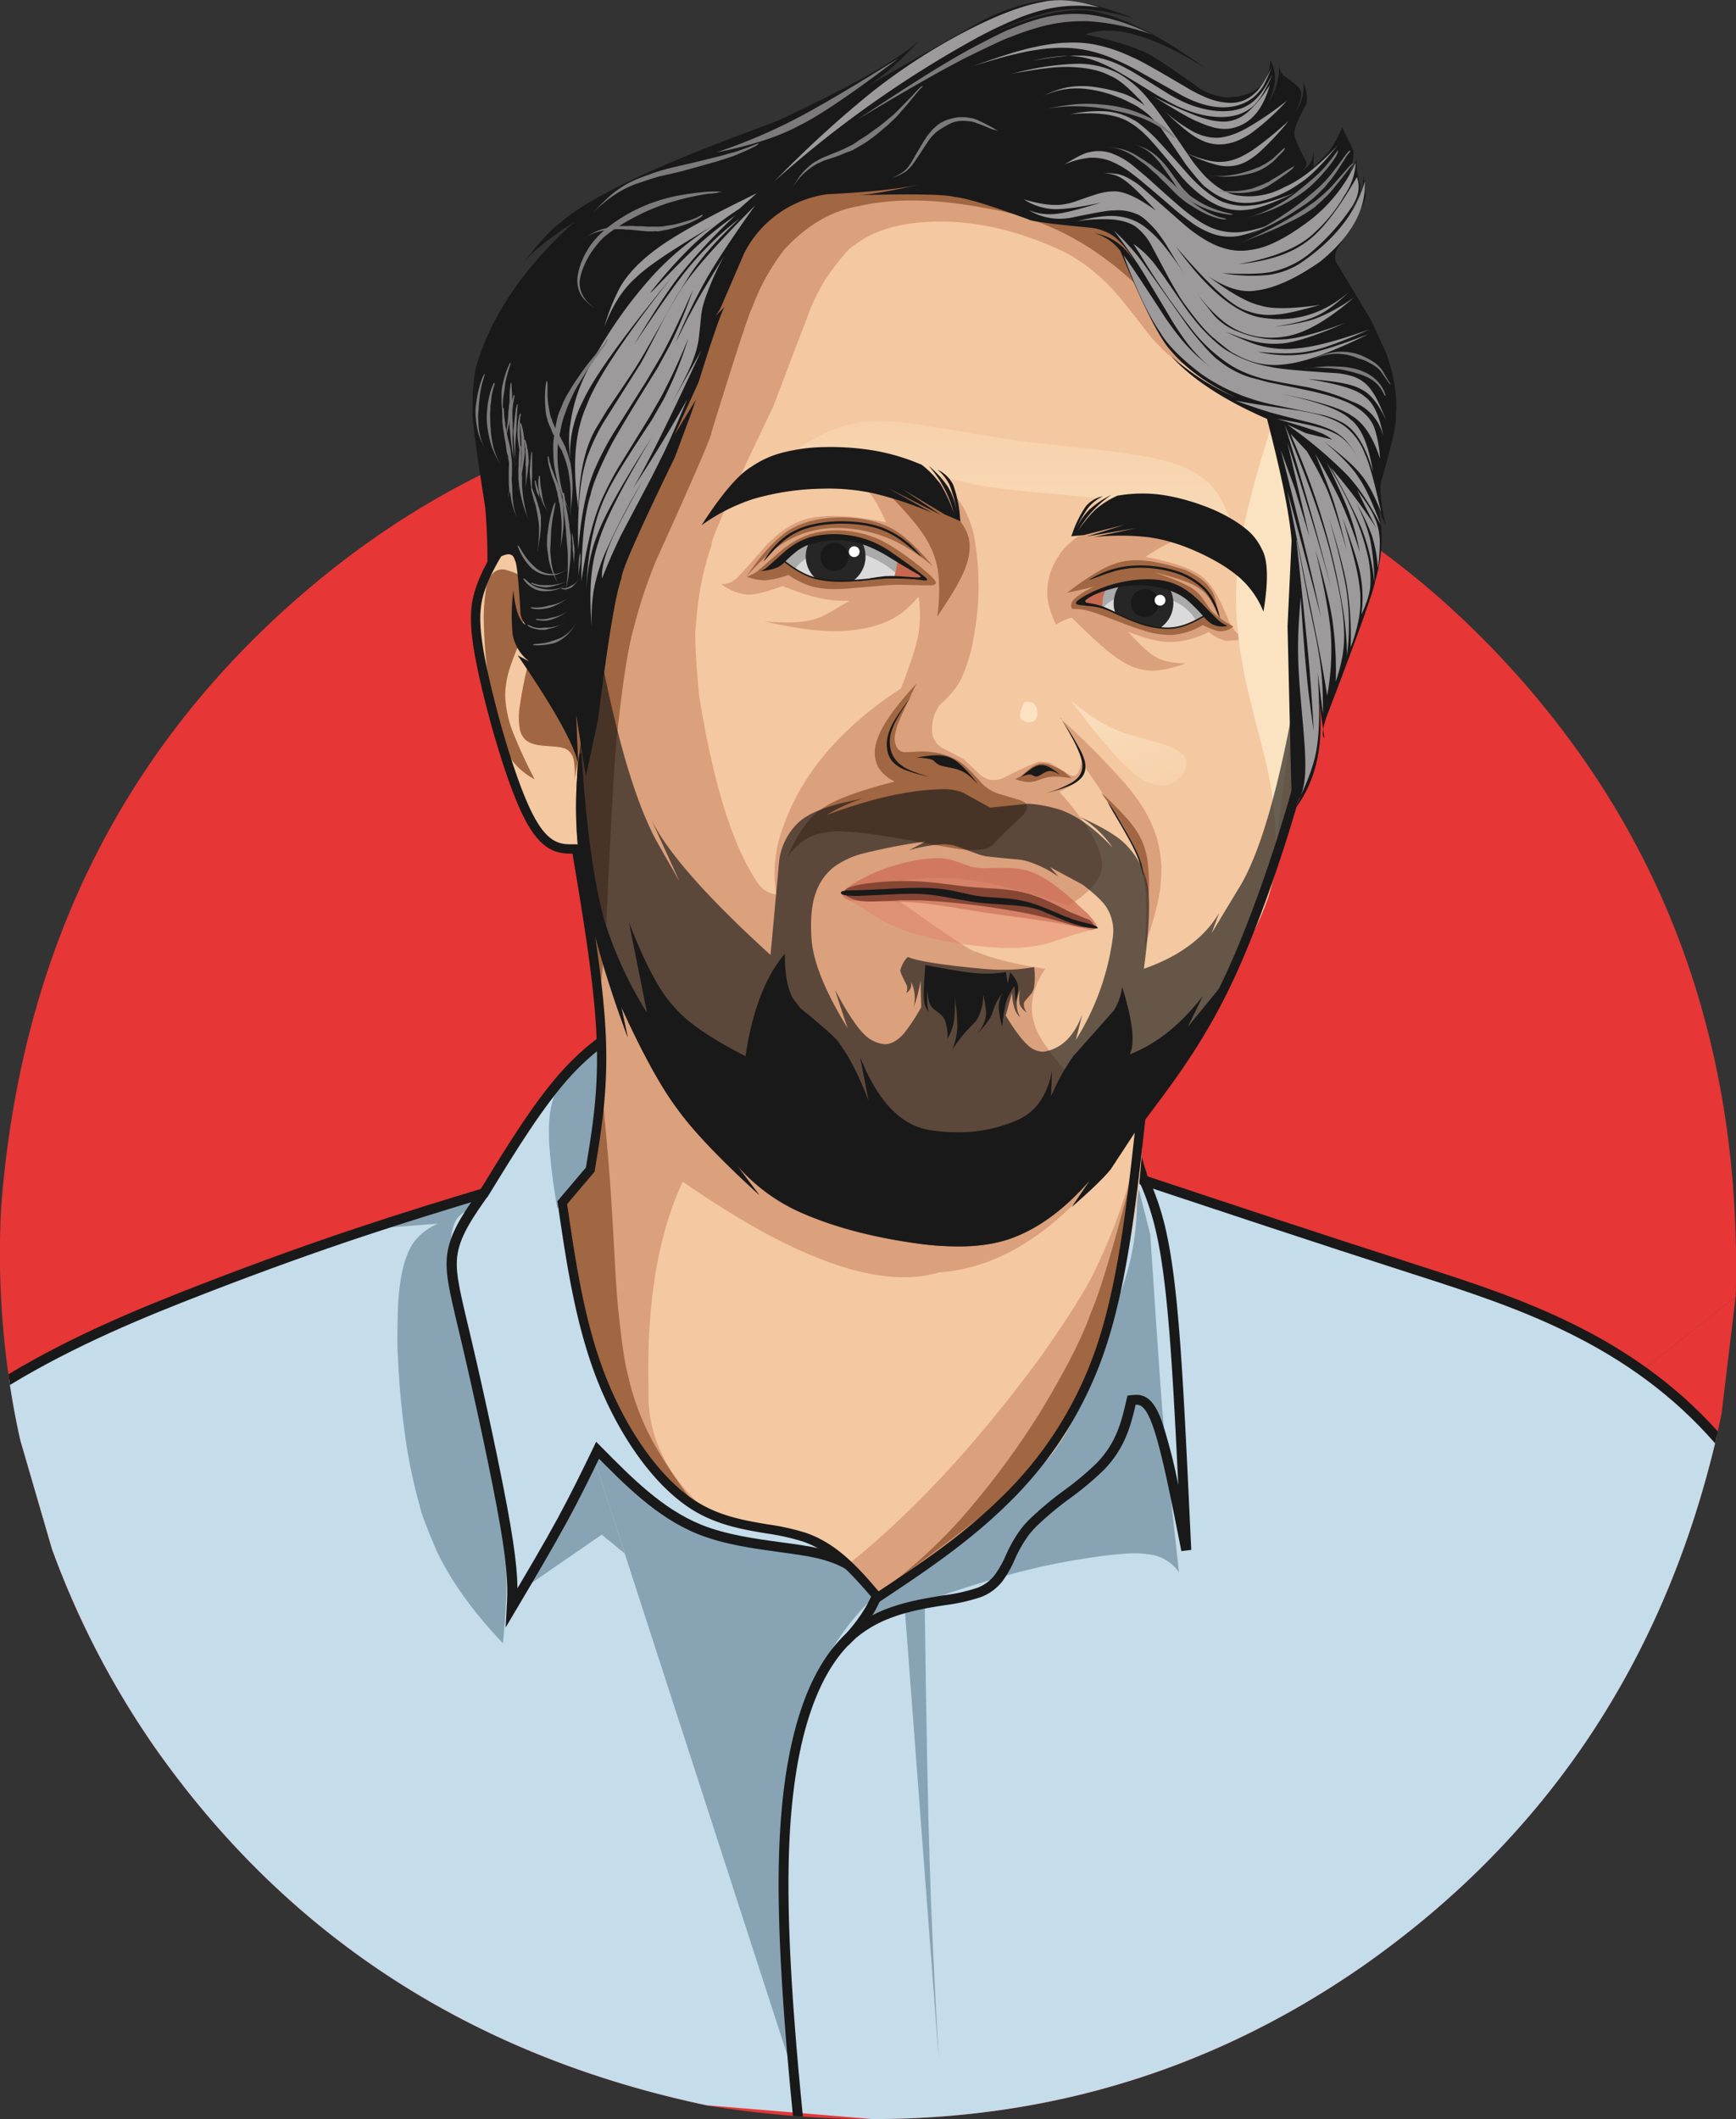 <svg xmlns="http://www.w3.org/2000/svg" xmlns:xlink="http://www.w3.org/1999/xlink" viewBox="0 0 480 585.81"><rect x="0" y="0" width="480" height="585.81" fill="#333333" stroke="none"/><defs><style>.cls-1{fill:#e63636;}.cls-2{fill:#c5dcea;}.cls-3{fill:#88a4b4;}.cls-22,.cls-4{fill:#191919;}.cls-5{fill:#f4c8a1;}.cls-6{fill:#dba07c;}.cls-7{fill:#a16642;}.cls-8{fill:url(#linear-gradient);}.cls-9{fill:#fbe3c1;}.cls-10{fill:url(#linear-gradient-2);}.cls-11{fill:#9c9a9b;}.cls-12{fill:#7c7a7b;}.cls-13{opacity:0.44;}.cls-14{fill:#e27e66;}.cls-15{opacity:0.58;}.cls-16{fill:#c6684f;}.cls-17{fill:#874634;}.cls-18{fill:#aaa;}.cls-19{fill:#dadada;}.cls-20{fill:#262626;}.cls-21{fill:#fff;}.cls-22{fill-opacity:0.65;}</style><linearGradient id="linear-gradient" x1="322.36" y1="1624.08" x2="306.66" y2="1673.75" gradientTransform="matrix(1, 0, 0, -1, 0, 1858.65)" gradientUnits="userSpaceOnUse"><stop offset="0" stop-color="#f4c8a1"/><stop offset="1" stop-color="#fbe3c1"/></linearGradient><linearGradient id="linear-gradient-2" x1="280.67" y1="1769.14" x2="280.67" y2="1686.84" xlink:href="#linear-gradient"/></defs><g id="Ebene_2" data-name="Ebene 2"><g id="Ebene_2-2" data-name="Ebene 2"><path class="cls-1" d="M195.38,582Q97.84,561.44,42.76,483a239.73,239.73,0,0,1-28.4-54.76L5.6,398.09A240.38,240.38,0,0,1,.3,333.93Q8.1,232.22,79.23,168.06t173.16-61.51q101.78,7.78,166,78.88t61.54,173.08"/><path class="cls-1" d="M479.89,358.51,476,390.92q-20.61,97.49-99.14,152.54-79,55-181.52,38.58"/><path class="cls-2" d="M241.24,585.81q74.77,0,135.66-42.35Q453,490.12,474.69,397h0a107.73,107.73,0,0,0-40.82-29.47q-37.33-17-119.19-41.51l.09-15.43L171.36,284.69l-1.3.82q-12.39,4.23-37,44.48Q58,351.38,2.52,381.36q1.23,8.44,3.08,16.73l8.76,30.1A239.73,239.73,0,0,0,42.76,483Q97.84,561.44,195.38,582"/><path class="cls-3" d="M164.81,288.87,163.5,290a46.26,46.26,0,0,0-7.2,7.34,25,25,0,0,0-1.85,2.93l-.77,1.6a21.8,21.8,0,0,0-1.16,3.53,27,27,0,0,0-.62,4l-.12,2.17c0,1.48,0,3,.07,4.6a168.15,168.15,0,0,0,2.26,17.89l8-10.93,5.09-23.64-2.36-10.62"/><path class="cls-3" d="M131.71,330.07l-25.18,9.33,14.58-1.11a16,16,0,0,0-6.61,5,15.76,15.76,0,0,0-1.78,3.24l-.77,2.1a39,39,0,0,0-1.2,5.38,72.09,72.09,0,0,0-.71,7.21q-.32,10.92,0,13.86.39,10.29,1.9,21.22a143.66,143.66,0,0,0,4.17,20.19c.33,1.76,1.87,5.83,4.59,12.18q6,12.66,18.36,25.6,2-19.62.07-32.54-1.32-9.42-2.66-15.61.07-.39-7.17-32.06-1.08-4.87-2-9.47a152.86,152.86,0,0,1-2.52-15.85,38.68,38.68,0,0,1-.14-5.45l.21-2.09a11.8,11.8,0,0,1,.88-3.15c.93-2.2,3-3.61,6.12-4.26l-.09-3.74"/><path class="cls-3" d="M220.79,577.53q-3.37-43.06-3.38-55a198.56,198.56,0,0,1,1.41-32.89q4.23-31.12,23.6-48.84-5-7.33-11.46-9.57a49.62,49.62,0,0,0-7.15-2l-24.17-4.74a65.21,65.21,0,0,1-12.12-4.29q-9.08-3.21-22.41-21l-1,3.57"/><path class="cls-3" d="M164.08,402.68,144,439.7l22.37-15.45q22.8,18.83,31.25,23.22a45,45,0,0,0,21,5.91,182.71,182.71,0,0,0-4.87,45.94q.06,19.86,7,78.21"/><path class="cls-3" d="M314.49,327.14l-.11,3.29q.24,21.17-9.93,37.66-8.29,14.54-45.18,47.23l-21.5,34.27q36.39-14.73,60.84-18.52,14-2.29,18.54-1.42a11.75,11.75,0,0,1,8.84,5q-3.5-31.22-4.42-42.75-.46-4.17-3.51-50.53l-3.57-14.2"/><path class="cls-3" d="M250.15,444.47l9.43,124.9q-1.93-33.52-2.55-55.1-.69-20.72-1.36-71.77l-5.52,2"/><path class="cls-4" d="M180.41,277.55l-.06,0c-8.06,4.52-16.3,9.14-24.32,17.81s-15.54,21-23.09,33.31c-21.53,6.55-43.18,13.16-77.51,26.45-16.11,6.24-35.16,14-53.1,24.79.14,1,.28,2,.43,2.95,18-10.93,37.2-18.8,53.66-25.17,34.4-13.32,56-19.91,77.63-26.49l.19-.06.5-.15.28-.44c7.68-12.55,15.27-24.92,23-33.32S173.63,284.5,181.69,280l.07,0,.08-.05.07,0-1.64-2.21Z"/><path class="cls-4" d="M307.72,294.43l-2.56,1,0-.09,9.74,31.39.21.67.67.22.07,0c23.48,7.81,46.95,15.62,74.87,24.61l1,.32,1,.32c27.14,8.74,57.75,18.86,81.5,46.13.27-1.09.52-2.18.77-3.27h0c-24.13-26.82-54.82-36.91-81.43-45.47l-1-.33-1-.32c-27.66-8.9-51-16.66-74.24-24.4l-9.53-30.71v0l0,0Z"/><path class="cls-4" d="M134.81,330.72h0l0,.06h0c-3.78,5.36-7.29,10.38-8.24,15.56h0c-.83,4.52.26,9.25,2.82,20h0c.36,1.52.74,3.11,1.15,4.87h0c3.31,14.11,8.21,36.55,10.54,50.11h0c2.34,13.62,2.1,18.37,1.84,23.11l-2.55-.77.13-.23h0c4.87-8.22,9.72-16.4,13.62-23.55h0C158,412.7,161,406.53,164,400.33l.84-1.76,1.37,1.39c8.62,8.73,17,17.2,27.65,21.53h0c7,2.83,15,3.91,22.22,4.88h0c3.8.52,7.42,1,10.46,1.71h0c9,2.08,12.94,6.07,16.75,9.89l-1.94,1.94c-3.71-3.71-7.25-7.25-15.43-9.15h0c-2.89-.68-6.36-1.14-10.21-1.66h0c-7.17-1-15.53-2.08-22.89-5.06h0c-11.27-4.58-20-13.5-28.56-22.15l2.21-.37c-3,6.2-6,12.43-10,19.71h0c-3.93,7.2-8.81,15.43-13.67,23.63h0l-.14.23-2.85,4.82.3-5.6c.24-4.54.5-9.08-1.81-22.5h0c-2.32-13.48-7.2-35.84-10.5-49.94h0c-.41-1.75-.79-3.35-1.15-4.86h0c-2.51-10.55-3.82-15.95-2.86-21.17h0c1.08-5.9,5-11.44,8.7-16.65h0l0-.05Z"/><path class="cls-4" d="M222,585.12c-2.74-27.71-4.59-53.58-3.81-74.18,1.17-31.28,8.37-50,19.17-58.67a32.23,32.23,0,0,1,8.31-4.76c5.2-2.08,10.65-3,15.57-3.76a52,52,0,0,0,10.06-2.27,13.8,13.8,0,0,0,5.94-4.44,31.4,31.4,0,0,0,3.35-5.94,34.56,34.56,0,0,1,3.88-6.77,26.42,26.42,0,0,1,1.9-2.18,88.51,88.51,0,0,1,9.55-8,85.18,85.18,0,0,0,9.33-7.82c5.74-5.92,7.38-12.1,8.75-18h.19a2.56,2.56,0,0,1,1,.18c.79.34,2,1.43,3.46,5.42,2.47,6.78,5.2,20.72,8,34.87l2.73-.33c-1-20.93-1.93-41.9-3.05-57s-2.39-24.37-3.9-31.1a74.9,74.9,0,0,0-3.62-11.75h0c-.45-1.12-.9-2.19-1.35-3.26v1l-2.53-1.06-.22.53.22.53v0c.15.36.29.71.44,1.06A74.76,74.76,0,0,1,319.75,341c1.46,6.54,2.73,15.66,3.84,30.71.79,10.68,1.51,24.32,2.2,38.83A147.37,147.37,0,0,0,321.28,393c-1.5-4.12-3.06-6.2-5-7a5.38,5.38,0,0,0-2.11-.4,13.93,13.93,0,0,0-1.43.1l-1,.11-.22.95c-1.42,6.19-2.79,12-8.26,17.68a83.36,83.36,0,0,1-9,7.54,91.34,91.34,0,0,0-9.85,8.27,29.08,29.08,0,0,0-2.1,2.4,37.43,37.43,0,0,0-4.19,7.29,28.82,28.82,0,0,1-3.05,5.42,10.93,10.93,0,0,1-4.78,3.57,48.81,48.81,0,0,1-9.48,2.11c-4.89.8-10.62,1.72-16.15,3.92a35.27,35.27,0,0,0-9,5.18c-11.78,9.47-19,29.27-20.19,60.71-.78,20.64,1.06,46.49,3.78,74.08"/><path class="cls-4" d="M249.27,428.42h0v.26l-.1.24h0a144.6,144.6,0,0,1-7.11,16.18h0a47.2,47.2,0,0,1-7.49,9.78l-2-1.87a44.76,44.76,0,0,0,7.1-9.26h0a140.48,140.48,0,0,0,7-15.84h0l-.09.5h2.75Z"/><g id="layer3"><path class="cls-5" d="M138.67,151.53l-.78,1.07q-10.42,11-3.73,35.85a214,214,0,0,0,13.16,39.09q3.27,7.59,11.67,6.64,5.06,24.25,6.28,37.29,2.5,29.11.12,42.94a48.28,48.28,0,0,1-2.6,9.31l-7.41,9.1q6,44.87,21.25,67,8,12.45,15.55,16.76A42.88,42.88,0,0,0,202.87,421q22.88,4.25,23.14,5.5,5.64,2.43,17.18,14.62,42.07-29.53,49.41-41.74,7-8.56,18.11-49.42,4.95-16.92,5.41-42,30.84-46,35.15-61.86l16.27-60.89a211.71,211.71,0,0,0,4.85-28.59q2.6-16.38-6-38.58a189.86,189.86,0,0,0-10.58-21.34L326.93,48.35a49.35,49.35,0,0,1-4.44-9.87,43.35,43.35,0,0,1-18.07,4.94l-81.32,4.2q-16.65,2-21.56,5.89a151.48,151.48,0,0,1-24.79,25.83l-38.08,72.19"/><path class="cls-6" d="M238.64,125.21l3,.77q13.33,3.4,18.69,7.66,6.8,4.73,9,14.58a75.65,75.65,0,0,1-.1,27.83,45,45,0,0,1-3.39,11.44q-1.44,3.27-6.25,7.65l-1.25,2.34c-.94,3.4-.87,5.88.23,7.44a5.91,5.91,0,0,0,2.11,1.92l5.77,3,4.46,4.24a6.28,6.28,0,0,0,2.83,1.5,6.91,6.91,0,0,0,3.64-.49q10.44-5.31,10.69-4.46a6.1,6.1,0,0,1,2.65.45l4.84,3a2.52,2.52,0,0,0,1.56.38c.87-.24,1.5-1.59,1.87-4q.61,3.47-.52,4.83-.88,1.44-5.55,3.6,12.87,14.49,11.69,21.51-1.1,5-9.21,10Q278,244.35,266.07,243a62.76,62.76,0,0,0-21.93,1.64A44.53,44.53,0,0,0,218.43,262q-4-11.56-4.25-19.47a36.88,36.88,0,0,1,2.45-14.19q7.86-22,32.48-38Q253.34,179.44,254,175a34.2,34.2,0,0,0-.29-11.74q-13.41,3-21.06,2.81-6.35,0-16.25-4.08-7.8,2.88-10.47,2.32a14.94,14.94,0,0,1-6.56-2.89,4.7,4.7,0,0,0,3.73-1.17q.36.24,8.64-9.38c.86-.88,1.76-1.74,2.72-2.57a23.51,23.51,0,0,1,7-4.33q7.77-2.88,23.57.46-3.33-7.5-5.85-9.38-2.35-2.2-8.78-2.87l8.23-7"/><path class="cls-6" d="M293.74,199.14l.45.69a66.31,66.31,0,0,1,4.21,7,19.35,19.35,0,0,1,1.69,5.41q13,18.8,14.63,25a36.52,36.52,0,0,1,2.07,9.88,100.42,100.42,0,0,1-.35,14.69q4.21-11.89,4.55-18.35a31.69,31.69,0,0,0-1.7-13.47,35.71,35.71,0,0,0-3.63-7.27,53.57,53.57,0,0,0-4.24-5.7,210.86,210.86,0,0,0-17.68-17.9"/><path class="cls-6" d="M323.07,44.87l-11.6-.35q-74.34-3.29-92.74,7.37-7.47,1.19-30.89,28.89a92,92,0,0,0-15.91,31.69q-3.13,8.49-6.67,37.37-1.77,10.62-4.95,78.24a39.34,39.34,0,0,0,.17,5.92q4.67,29.73,5.16,41a188.2,188.2,0,0,1-.35,27.2q-1,11.24-2.37,22.23l-7.65,9.24q2.94,32.81,12.63,51.91,14,28.68,27.18,31.8Q178.73,403,179.32,384.23q-.9-35.53,9.46-57.57,46.58,32.41,70.86,25.08,30.56-2.1,56.56-43.73Q299.36,304.25,289,288.9q-7.38-10.18,0-21.06-12-1.8-18.94-4.7-.94.57-20.93-13.72a58.28,58.28,0,0,0-12.87-5.76q-6.14-1.72-9.88-1l-11.67,4.6a6.93,6.93,0,0,1-5.26-3.27q-10.26-15-16.16-51.73-1.5-16.44-.86-19.31a84.33,84.33,0,0,1,4.34-22.39q-.8-1,16.95-38L224.2,85.05a68.83,68.83,0,0,1,4.06-7.9c4-5.71,6.71-8.83,8-9.34q5.38-4.31,14.37-5.87,20.94-3.13,44,7.87a49.62,49.62,0,0,1,11.95,9.08q2.85,2.72,11.54,14.16,4.53,5,5.71,5.49c.64.65,2.85,1.93,6.64,3.86q19.89,6.84,21.06,8.8a16.57,16.57,0,0,1,3.52,3.74l5.06,9.93c.61,1.1,1.12,1.54,1.52,1.3q.33-25.83-9.05-56.26l-29.55-25"/><path class="cls-6" d="M314.75,138.92l-1.86.91q-17.1,8.21-20.2,13.93a17.57,17.57,0,0,0-3.11,9.58q-.21,3.89,2.41,9.32c2.76-1.67,5.13-2.35,7.13-2a17.75,17.75,0,0,1,4,.78l2.87,1q7.94,3,9.64,3.54a31.67,31.67,0,0,0,5.52,1.34q6.18.82,13.12-2.64a9.58,9.58,0,0,0,4.18,2.31q1.43.41,5.59-.36a10.22,10.22,0,0,1-3.23-3.08,17.7,17.7,0,0,1-1.11-2,58.64,58.64,0,0,0-3.73-7.91,15.77,15.77,0,0,0-3.17-3.81q-3.6-3.5-16.09-5.87c4.38-2.95,7.52-4.53,9.45-4.75a9.7,9.7,0,0,1,3.63-.06,29.1,29.1,0,0,1,5.62,1.69c.39.11.47,0,.24-.31q-1.08-1.47-8.58-8.09l-12.33-3.47"/><path class="cls-6" d="M294.65,169h0q7.16,7.29,10.93,10.4a42.36,42.36,0,0,0,4.45,3.28,21.88,21.88,0,0,0,2.83,1.52,15.25,15.25,0,0,0,3.49,1,14.4,14.4,0,0,0,3.16.17,30.54,30.54,0,0,0,8.29-2c-3.74,0-6.59-.67-8.53-1.95q-2.89-1.58-8.9-8.56l-14.12-4.3-1.6.34"/><path class="cls-6" d="M256.35,162.15l-1.6.07c-3.25.1-6.37.32-9.37.68A37,37,0,0,0,239.8,164a24.35,24.35,0,0,0-4.73,2c-1.1.6-2.81,1.62-5.12,3-.66.4-1.33.76-2,1.1a17.12,17.12,0,0,1-4,1.41,26.68,26.68,0,0,1-5.44.57q-2.1.08-7.23-.27,9.39,1.92,12.47,2.21a54.44,54.44,0,0,0,8.41.44,41.16,41.16,0,0,0,8.34-1.08c.86-.21,1.7-.45,2.51-.72l1.19-.43a23.46,23.46,0,0,0,2.21-1q4.56-2.14,9.93-9.14"/><path class="cls-6" d="M313,324l-.83,2.75a146.85,146.85,0,0,1-8.91,23.35q-3.3,7.69-15.81,25.4-27.09,36.69-53.92,57.73l8,7.57q18.22-10.29,28.08-18.34A110,110,0,0,0,289.76,401a103.3,103.3,0,0,0,15.95-31.89q2.12-6.85,4.88-19.31L313,324"/><path class="cls-7" d="M257.94,156.49l-.76-.86q-6.7-7.84-11.6-10a24.65,24.65,0,0,0-6.37-2,38,38,0,0,0-9-.52q-7.68.51-12.58,3.81-5.38,3.74-11.25,12.45c2.32-2.56,4.2-4.47,5.63-5.75a31.19,31.19,0,0,1,5.64-4.12A28.46,28.46,0,0,1,229.55,146a37.08,37.08,0,0,1,14.69,2.27q6.16,2.1,13.7,8.25"/><path class="cls-7" d="M254.89,157l-1.15-.89q-8-6.23-12.2-7.59a27.44,27.44,0,0,0-5.71-1.54,28,28,0,0,0-6.68-.28,24.23,24.23,0,0,0-4.87.9,20.25,20.25,0,0,0-3.78,1.58,28.94,28.94,0,0,0-4.3,2.86l-6.45,5.59a11.78,11.78,0,0,1-3.2,1.8,13.45,13.45,0,0,0,5.09,1,25.59,25.59,0,0,0,6.36-1.48,25.61,25.61,0,0,0,5.39,2.81,17,17,0,0,0,3,.77,20.63,20.63,0,0,0,2.64.29,48.15,48.15,0,0,0,5.41-.12l9.87-.85c.85-.07,1.82-.12,2.92-.17s2.06,0,3.09,0l5.25.14q1,0,1.56,0c1.29,0,1.82-.33,1.59-.94s-1.51-2-3.8-3.8"/><path class="cls-7" d="M327.83,157.58l-1.14-.33q-10.24-3.25-16-2.05a17.64,17.64,0,0,0-2.69.74,25.39,25.39,0,0,0-3.94,1.81,75.59,75.59,0,0,0-9,6.13l7.38-1.65a24.55,24.55,0,0,0-5.18,3.14c-1.06,1-1.35,1.9-.89,2.83a.64.64,0,0,0,.39.15,12.6,12.6,0,0,1,2.54.16,22.21,22.21,0,0,1,2.57.62c1.4.46,2.44.82,3.13,1.09l7.58,2.87q1.62.58,3.21,1.08a23.32,23.32,0,0,0,8.46,1.35,19.86,19.86,0,0,0,8.34-2.73q3.52,1.76,4.9,1.74a5.64,5.64,0,0,0,3.53-1.34,28,28,0,0,1-5.25-3.56,12.07,12.07,0,0,1-1.2-1.28L332.21,165a11.41,11.41,0,0,0-2-1.92q-2.34-1.87-10.95-4.86,9.63,2.38,12.36,4.47,3.11,1.93,5.15,7.57-.47-5.61-2.17-7.57-1.63-2.66-6.74-5.07"/><path class="cls-7" d="M249.77,131.86l2.06,1.31a75.29,75.29,0,0,1,11.06,8.06,24,24,0,0,1,2.63,2.88l1,1.49a11.09,11.09,0,0,1,1.31,3.12,10.76,10.76,0,0,1,.26,3.31l-.23,1.72a21.31,21.31,0,0,1-1.07,3.55q-1.71,4.5-7.64,13.12a50.21,50.21,0,0,0,.37-11.21,24.19,24.19,0,0,0-1-4.9,22.55,22.55,0,0,0-1.36-3.32q-2.94-6.68-18.09-20.76l10.71,1.63"/><path class="cls-7" d="M253.46,188.87l-1,1.14q-9,9.9-10.26,15.68a9.21,9.21,0,0,0,.59,6.36,10.61,10.61,0,0,0,4.61,4q-15.58,4-20.25,7.64-5.24,3.34-9.45,13.24a19.33,19.33,0,0,1,5-4.87,14.23,14.23,0,0,1,3.94-1.6,21.31,21.31,0,0,1,3.54-.54c.84-.18,3.39-.09,7.63.27q1.26.06,8.79,1.27l16.92,3a28,28,0,0,0,7.85.41,6.22,6.22,0,0,0,3.18-1.35q1.82-2.1,8-7.87a5.45,5.45,0,0,0,1.46-2.33v-.46a1.47,1.47,0,0,0-.44-.78c0-.14-.54-.44-1.49-.88L276,219.39a11.47,11.47,0,0,1-2.59-1.25,12,12,0,0,1-1.86-1.51,61.6,61.6,0,0,0-4.73-4.92,14.36,14.36,0,0,0-2.78-1.9,18.83,18.83,0,0,0-4.93-1.65,23,23,0,0,0-3.92-.43l-5.14.21a2.63,2.63,0,0,1-1.86-1q-1.45-2.13-.33-5.42-.17-.62,5.6-12.68"/><path class="cls-7" d="M294,213.21l-.5-.27a20,20,0,0,0-3.42-1.59,6.77,6.77,0,0,0-.94-.23l-.46-.07a4.14,4.14,0,0,0-1.38.09,5.67,5.67,0,0,0-1.74.78,9.21,9.21,0,0,0-.79.55c-1.4,1.2-2.21,1.86-2.43,2a7.71,7.71,0,0,1-1.69.91,12,12,0,0,0,4,.82,5.84,5.84,0,0,0,1.36-.2c.23,0,1-.3,2.37-.77.27-.09.56-.18.85-.25a8.24,8.24,0,0,1,.89-.19c.17,0,.35,0,.53-.06a13.46,13.46,0,0,1,2.2,0c.87.05,2,.19,3.46.4L294,213.21"/><path class="cls-7" d="M283.09,48.06l-4.95-.25q-44.26-2.41-58.4,3.34-16.94,4.74-33.66,29.41-22.94,67.6-24.9,96.45-1.37,10.32-1.64,37.47l6.37,60.08q1.34-12.57,1.76-19.6,2-44.58,3.05-52.83,2.22-20.65,4.45-28.31a134.18,134.18,0,0,1,6.36-19.14q15.56-34.35,15.15-35.06,10-32.28,11.2-34.34a60.2,60.2,0,0,1,9-16.32q9.38-10.14,20.68-12,14.69-3.41,35.79.74,29.42,4.81,51.8,33.07L317.73,61l-34.64-13"/><path class="cls-7" d="M146.4,160.55l-.67-.38a20.2,20.2,0,0,0-5.74-2.59,3.77,3.77,0,0,0-3.8,1,8.25,8.25,0,0,0-1.76,4,51.53,51.53,0,0,0-.6,11q.09,3.31.39,6.89l.35,3.56q.39,3.58.93,7a82.07,82.07,0,0,0,2.6,11.74,36,36,0,0,0,1.56,4.05l.83,1.62a17.27,17.27,0,0,0,1.74,2.56,18.9,18.9,0,0,0,5.6,4.43A133,133,0,0,1,142,202.85a31,31,0,0,1-2.29-9.91,19.82,19.82,0,0,1,.11-3l.2-1.46c.17-1,.38-1.9.64-2.83a65.87,65.87,0,0,1,3.09-8.08l2.65-17"/><path class="cls-7" d="M147.11,179.3l-.62,2.45a120,120,0,0,0-2.8,13.62,19,19,0,0,0,.11,6.57l.42,1.15.6.93a5,5,0,0,0,1.65,1.25,8.64,8.64,0,0,0,2.07.66l1.13.17,4.47.37,1,.16.86.23a3.9,3.9,0,0,1,1.32.79,4.76,4.76,0,0,1,1.35,2.62,22.92,22.92,0,0,1,.16,5.43q1.71-10.06,1.87-12.9a14.48,14.48,0,0,0-.27-5.08,5.53,5.53,0,0,0-.92-1.79L147.11,179.3"/><path class="cls-7" d="M304.49,219.16l.89,1.28a94.29,94.29,0,0,1,8.4,13.79q2.33,4.83,3.79,13.69a58.87,58.87,0,0,0-.2-9.31,24.25,24.25,0,0,0-.44-2.55l-.33-1.26a17.11,17.11,0,0,0-.91-2.44,19.87,19.87,0,0,0-1.27-2.35,29.32,29.32,0,0,0-2.5-3.38,85.26,85.26,0,0,0-7.43-7.47"/><path class="cls-7" d="M163,322.52l-7.18,10.76a192.4,192.4,0,0,0,4.59,28.22,158,158,0,0,0,8.07,23.56q5.82,12.75,9.42,17.06,4.17,6.11,14.3,13.88a138.26,138.26,0,0,1-11.54-17.19,70.42,70.42,0,0,1-7-18.51q-1.41-5.19-2.8-19.06-.36-4-.61-7.93Q169,330,168.5,324.53q-.47-6.58-2.08-23.37L163,322.52"/><path class="cls-7" d="M312.09,328.41l-1,3.84q-6.12,23.08-9.57,30.91-3.36,9.79-14,27.39a226,226,0,0,1-22.09,29.61,144.38,144.38,0,0,1-21.19,19.27Q268.8,421.61,280,412.17q9.38-7.82,13.24-14.26,7-12,17.32-47.57a72.33,72.33,0,0,0,1.89-8.86l-.37-13.07"/><path class="cls-8" d="M296.28,193.91l2,2.57a160.27,160.27,0,0,0,11.44,13.82,43,43,0,0,0,3.58,3.34l1.72,1.3,1.68,1,1.61.71a8,8,0,0,0,3.92.38,7.23,7.23,0,0,0,3.86-1.89,6.1,6.1,0,0,0,1.88-3.24,3.6,3.6,0,0,0-.91-3.28,11.7,11.7,0,0,0-4.56-2.55c-1-.34-2-.67-3.15-1q-6-1.59-8.42-2.42a36.66,36.66,0,0,1-4.38-1.83,54.36,54.36,0,0,1-10.22-7"/><path class="cls-9" d="M283.23,194.14l-.21.44a17.87,17.87,0,0,0-.7,1.69,6.62,6.62,0,0,0-.22.78l-.05.36,0,.35,0,.33.08.3.15.27.11.15a2.36,2.36,0,0,0,1,.66,3.55,3.55,0,0,0,1.28.19,2,2,0,0,0,1.86-1.11l.14-.33.09-.37.05-.39a5.38,5.38,0,0,0,0-.8l-.05-.39a4.12,4.12,0,0,0-.21-.73l-.14-.33a2.43,2.43,0,0,0-.28-.44,2.16,2.16,0,0,0-.42-.38,2.1,2.1,0,0,0-.64-.26,5.51,5.51,0,0,0-1.89,0"/><path class="cls-10" d="M220.18,124.43h0a50.7,50.7,0,0,1,11.19-6.09,33.14,33.14,0,0,1,11.53-1.92,80.62,80.62,0,0,1,11.1.94l24.31,4q3.78.56,8,1.06l20.52,2.29q9.61,1.32,11.1,1.74,10.39,2,15.25,6.17,5.76,4.85,8,15.18-12.67-6.09-21.27-7.75a111,111,0,0,0-12.31-2l-25.49-2.37q-8.76-1-10.14-1.33c-1.19-.14-4.05-.76-8.58-1.84l-13.62-3.86a44.74,44.74,0,0,0-5.93-1.18,41.46,41.46,0,0,0-9.19,0,111.14,111.14,0,0,0-14.4,2.77l0-5.79"/><path class="cls-9" d="M354.65,108.66l-1.56,4.67q-4.83,14-8.2,27.81c-.71,3.05-1.32,6.08-1.81,9.09l-.64,4.51q-.54,4.48-.65,8.88t.27,8.69a110.75,110.75,0,0,0,1.71,12.49q.36,3.21,6,24.78,1.38,5.88,2,10.45a110.86,110.86,0,0,1,1,15.71q2.4-24.39,4.65-33.4c.45-2.05,1-4,1.51-6l.87-2.85q.4-1.74,6.83-18.43.92-2.57,1.66-5.17a63.21,63.21,0,0,0,2.39-16.61q.39-5.75-1.29-24.32l-14.76-20.32"/></g><path class="cls-4" d="M215,33.4l-4.76,1.81q-42.65,15.61-54.88,26-4.49,3.24-11.44,12.52,3.9-5.46,14.84-12.3-20.19,18.14-26.63,38.42-1.5,4.08-1.47,13.68-.3,2.72,3.5,26.73a157.31,157.31,0,0,1,.6,16.14q6.72-5.44,7.58-1.53.78.69,1.57,14.6a6.26,6.26,0,0,0,1.44,3.27q-2.58-1.37-3.41-9.53a55.41,55.41,0,0,0-.21,12.06,12.06,12.06,0,0,0,4.6,7.6l-3.19-1.7q15.57,22.74,16.72,30.23l-.53-13.66L162,214.6,165.34,199q4.11-32.83,6.5-39.13-.06-3,14.74-33.42l4.65-12.48,1.16-3.43-5.86,9.63,6.61-14.48Q199,86.91,200.37,84.8l-4.68,4.76a13.51,13.51,0,0,0,3.64-4.62l6.46-15a30.36,30.36,0,0,1,23-16.25q18.16-.88,27.09-3Q240.74,54.09,235.8,54q23.91-.69,28.23.46,4.77.45,20.34,6.2,1.1.78,17.72,2.35a14.24,14.24,0,0,1,5.64,2.15,19.72,19.72,0,0,1,5.77,7.11,15.17,15.17,0,0,0-10.86-7.81,14,14,0,0,1,7.12,4.87Q319.12,92,323.63,96.82q6.3,7.59,18.22,13.12a67.39,67.39,0,0,1-18.14-11.61q8.69,9.67,26.62,17.47,6,23.1,6.79,33.69L356,173.14l1.22,51.58q9.58-11.73,7.55-30.42L366.2,204c-.77-.53-.56-2.5.61-5.9q12.7-33.12,13.45-37.55,3.14-10.84.73-20.17l2.18,4.88q-1.91-8.25-1.34-12,4.51-15.52,4.09-17.94.82-7.92-2.66-17.78l-4.35-9.37-9.66-16a5.84,5.84,0,0,1,.45-3.3q9.35-14.76,7.77-15.46a15.56,15.56,0,0,0-.6-4.86q.47,5.38-3.77,10.18,3.6-5.19,3-7.41-1.43-5.61-.78-7.54l-2.54,5.39c1.11-3.48,1.58-6,1.43-7.59l-3.1-6.37q-2.43,5.75-4.93,8l-3,3,.06-4.85c-.11,3-1.23,4.89-3.38,5.77,1.12-.77,1.58-1.55,1.37-2.34q-3.65-6.76-3.29-8.08-.39-1.16,3.27-8a8.8,8.8,0,0,0-.33-4.55l-.53-1.67a12.32,12.32,0,0,1-2.14,8.49c1.46-3,1.9-5,1.34-6q.17-.72-4.82-4.24a5.22,5.22,0,0,1-1.06-3,17.14,17.14,0,0,1-2.88,10.38q3.24-6.51.44-11.51-.25,10-12.12,10.32A18.49,18.49,0,0,1,332,24.66q-14.5-10.45-16.77-10.74-4.11-2-15.1-4.41,11.21-4.35,33,9.23-16.92-12.18-28.38-15Q294.46.21,272.39,10q14.82-6.79,21.69-7.34,8.31-.87,19.77,2.56Q300-.26,292.18,0,283.78-.18,272,5.48L237.23,25.29q7.74-4,16.82-14Q245.78,19,215,33.4"/><path class="cls-4" d="M141.73,148.66h0c-3.13,5-6.14,9.83-7.75,14.72h0c-1.56,4.75-1.83,9.65.7,21.59h0c2.55,12,7.85,30.77,12.56,40h0c4,7.87,7.4,8.44,10.62,8.44h0l1.49,0h0l1.12,0,.18,1.1c3.1,18.48,6.22,37.07,6.86,51.94h0c.64,14.92-1.22,26.07-3.06,37.11l-.06.35-.22.27-7.73,9.11.29-1v.06h0c2.44,16.7,4.86,33.23,10.76,48.23h0c5.92,15.06,15.28,28.45,25.36,34.68h0c6.36,3.93,13.08,5.08,19.5,6.16h0a64.3,64.3,0,0,1,10.55,2.36h0c9,3.13,15,10.23,20.77,17l-1.68-.24.15-.1h0c12-7.95,23.91-15.85,34.65-26.43h0a104.43,104.43,0,0,0,26.42-41.79h0c6.06-17.95,8.53-40.54,11-63.33l0-.35.21-.28c8.22-10.91,16.37-21.73,23.88-37.59h0c7.53-15.9,14.43-36.89,17.93-49.07h0c3.49-12.13,3.55-15.37,3.64-18.59l2.56.07c-.09,3.48-.2,6.94-3.73,19.23h0c-3.52,12.24-10.47,33.38-18.09,49.46h0c-7.63,16.12-15.92,27.12-24.14,38l.25-.63c-2.49,22.7-5,45.6-11.15,63.87h0a107,107,0,0,1-27,42.8h0c-11,10.78-23.05,18.8-35,26.74h0l-.15.1-.94.62-.74-.86c-5.87-6.85-11.48-13.36-19.67-16.23h0a62.39,62.39,0,0,0-10.12-2.26h0c-6.38-1.07-13.59-2.27-20.43-6.5h0c-10.74-6.64-20.38-20.61-26.4-35.92h0c-6-15.33-8.48-32.16-10.91-48.8h0v-.07l-.08-.57.37-.44,7.73-9.12-.29.62c1.84-11,3.66-21.95,3-36.58h0c-.63-14.67-3.72-33.09-6.82-51.62l1.3,1.07h0c-.5,0-1,0-1.57,0h0c-4.27,0-8.49-1.19-12.9-9.84h0c-4.87-9.54-10.23-28.58-12.79-40.63h0c-2.57-12.11-2.4-17.54-.62-22.92h0c1.72-5.24,4.92-10.34,8-15.28Z"/><path class="cls-11" d="M209.38,53.32l-3,1.51Q189.48,63.1,182,68.47q-8.44,6.14-11.33,12.47a57,57,0,0,0-3.6,9.51q3.34-8.91,8.64-13.58,4.65-4.64,21.2-14.32A79.86,79.86,0,0,0,178.9,78a122.27,122.27,0,0,0-16.73,24.93,45.14,45.14,0,0,0-4.48,14.37q-.9,4.52.6,16-2.28-12.59,2.87-22.37,4-9.15,24.66-34.44-19.9,25.26-23.66,35.73-4.87,10.86-2.23,28.24.28-14.37,5-22.27l2.94-4.84q7.57-11.11,8.35-12.51Q178.14,97.88,187,82l3.53-5.67q4.69-7.29,14.06-16a86.2,86.2,0,0,0-13.46,12.78q-4.82,5.59-15.84,22.25,8.52-14.16,13.25-20a149.35,149.35,0,0,1,14.81-15.82,101.62,101.62,0,0,0-9.77,7.72q-3.2,2.78-13.15,13.18l-.6.52.07-.17a126.51,126.51,0,0,1,12-13.35,91.6,91.6,0,0,1,12.56-9.75l4.86-4.35"/><path class="cls-11" d="M208.9,56.67,207,58.6Q191.77,74,187.47,81.31l-3.19,5.45q-7.36,14.49-7.68,14.59l-9.8,15.54a53.33,53.33,0,0,0-4,8.3q-3.41,8.43-2.91,26.75,1.17-15.12,5.1-23.44a79.83,79.83,0,0,1,4.43-8.43l9.39-14.87,3.6-6.09q3.48-6,9.21-19a129.08,129.08,0,0,1-6.42,15.4l-3.34,6.14q-11.09,17.76-13.3,22.21Q164,133,163.31,136.72q-2.48,7.58-2.56,24,2.17-15.31,6-23.42a87.07,87.07,0,0,1,4.26-8.13l8.58-13.88,3.15-5.47a166.11,166.11,0,0,0,7.61-16.4,107.67,107.67,0,0,1-6.9,17.08l-3.26,5.67q-8,12.07-10.57,16.66a54.45,54.45,0,0,0-4.06,8.83q-3.36,10-3.54,24.77.06-11.4,3.39-19.2,2.75-7.42,14.88-26.47-12.44,20.66-14.87,29.28-3.11,8.94-1.76,23.4a48.19,48.19,0,0,1,.44-9.89,47.57,47.57,0,0,1,3.51-11.36,188.14,188.14,0,0,1,9.88-19q-6.87,12.33-8.69,16.75-2.62,6.24-2.34,10,2.52-6.42,5.31-12.11l8.59-16.28,3.11-6.22q2.25-4.63,6.57-15-6.75,12.15-15.1,24.77,6.08-10.14,19-38.25L185.4,112q5.17-9.34,6.33-12.8A24.62,24.62,0,0,0,193,94.76q.15-.11.93-8a24.64,24.64,0,0,1,.68-3.12,77.1,77.1,0,0,1,5.59-12.85q-5.06,8.11-7.7,12.84L190,88.28l-3,6.07c-.15.29-.17.32-.08.1a157.21,157.21,0,0,1,8.77-18q4.5-7.64,13.17-19.75"/><path class="cls-11" d="M284.18,58l.62.31a16.67,16.67,0,0,0,8.07,2.17,20.9,20.9,0,0,0,3.31-.29q10.36-2.19,11.74-2a12.82,12.82,0,0,1,6.24.94c1.31.38,3.16,1.93,5.53,4.63a45.3,45.3,0,0,1,2.89,4.1q5.7,9.47,8.1,12.74a40,40,0,0,0,7.45,8.16,20.88,20.88,0,0,0,8.19,4,22.3,22.3,0,0,0,8.48.35q8.25-1,19.57-10.89a47.88,47.88,0,0,1-10.26,5.72q-3.64,1.44-11.84,2.41Q360.64,89,364,87.34q3.53-1.49,9-6.6-11.31,9.63-25.25,6.87-10.32-2.44-22.68-19.55,13.77,16.25,19.75,17.88a17.1,17.1,0,0,0,8.24,1q3.3-.18,11.92-2.66-11.91,1.73-16.46.17Q343.33,83.36,334,76.3q7.53,5.07,13.4,4,7.49-.91,17.66-8,12.85-10.51,12.29-22.1-3.6,12.92-17.9,22.63A22,22,0,0,1,350.75,76,46.29,46.29,0,0,1,338,75.52q11,.58,14.81-.67a24.7,24.7,0,0,0,10-5.37,61.25,61.25,0,0,0,11-12.34q2.81-4.34,1.36-8.19-8.06,14.11-14.57,18.34-6.39,4.56-18.28,5.76,14.76-2.62,21-8.6A42.62,42.62,0,0,0,371.75,54a17.59,17.59,0,0,0,3.1-9,42.79,42.79,0,0,1-12.12,15.48q-10.16,7.84-16.93,8.6-5.93,1.08-12.31-2.63a42.91,42.91,0,0,1-5.73-4.06L315.08,51.25q-4.08-3-6.59-3.2a13.4,13.4,0,0,0-3.34-.1,9.2,9.2,0,0,1,5.77,1.87q2.34,1.55,8.71,8.41-7.65-5.58-11.89-5.32a13.18,13.18,0,0,0-3.21.43q-.55,0-7.59,2.49a18.32,18.32,0,0,1-3.67.76q-3.86.4-10.21-1.48a16.88,16.88,0,0,0,8.25,2.71q4.47.12,13.11-1.82-9.41,2.93-12.65,3.14A15.46,15.46,0,0,1,284.18,58"/><path class="cls-11" d="M297.71,61.17l.66-.08a44.08,44.08,0,0,1,9.6-.39q4.39.54,6.45,2.29a15.78,15.78,0,0,1,3.69,4.41l5.37,10.06q2.79,4.89,3.62,6,5.16,7.21,8.23,9.77c3.25,2.77,5.27,4.29,6,4.57a23.87,23.87,0,0,0,4.39,2,20.72,20.72,0,0,0,8.7,1,31.18,31.18,0,0,0,4.18-.65l2.13-.52c1.42-.4,2.86-.86,4.32-1.4q6.56-2.52,13.25-5.83-12.58,4.83-17.57,5.48a34.91,34.91,0,0,1-13-.65q9.09,1,14.44-.18,5.1-.88,16.51-6Q365.75,95.69,359,96.26a27.32,27.32,0,0,1-13.77-1.78c-2.19-.86-4.35-1.8-6.49-2.84q3.76,1.5,5.43,2a34.13,34.13,0,0,0,3.36.9,22.82,22.82,0,0,0,6.22.45q5.44-.17,18.19-5.7-11.43,4.2-16.72,4.5a28.29,28.29,0,0,1-12.75-2.06,16.78,16.78,0,0,1-7.27-5.1L332.37,83q-6.84-10.45-10.08-14.48a32.21,32.21,0,0,0-5.92-5.93,14.9,14.9,0,0,0-7.63-2.82q-3.89-.41-11,1.42"/><path class="cls-11" d="M310.64,70.52l.88,2.26q4.73,12.5,9.32,19.19,3,5.1,11.39,11.47a52.22,52.22,0,0,0,12.46,6.38,56.79,56.79,0,0,0,6.64,1.91l14.43,3a21.56,21.56,0,0,1,4.78,1.78q5.91,2.64,9.06,13.95-1.71-11.19-6.26-14.58-3.88-3.8-19.07-7,15.27,3,19.52,6.1,4.86,2.84,7.78,11.79a32.9,32.9,0,0,0-1.31-7.69q-1.35-4.93-7.82-7.91a50.76,50.76,0,0,0-7.5-2.46q-1.24-.42-14.05-3l-5-1.32a26.26,26.26,0,0,1-8.73-4.6q-2.07-1.32-7.17-7.55l-1.46-1.89-12.73-18A62.69,62.69,0,0,0,308,63.76q3.63,4.76,6.33,8.86-.11-.51,9.93,16.37c1.31,2.12,2.62,4,3.91,5.74a40.7,40.7,0,0,0,10.07,9.38l.89.62c-2.3-1.62-3.95-2.82-4.94-3.62l-3-2.52a46.38,46.38,0,0,1-5.05-5.41q-2.06-2.57-4-5.43-9.93-15.33-11.52-17.23"/><path class="cls-11" d="M313.49,67.57l1.94,3.06A212.77,212.77,0,0,0,329,90.37a43.77,43.77,0,0,0,11.63,10.83,31.94,31.94,0,0,0,7.69,3.22q1.1.51,13,2.58c1.19.25,2.36.53,3.5.84a54.39,54.39,0,0,1,9.09,3.2,13.18,13.18,0,0,1,8.63,9.92q-1.53-8.86-5.28-11.39-3.22-2.86-15.67-4.77,11.31.74,14.74,2.8,3.82,1.77,7,8.72-2.58-6.37-3.8-7.9a10.05,10.05,0,0,0-5.83-4.48,21.49,21.49,0,0,0-4.1-.78q-15.37-.94-18.47-1.78a33,33,0,0,1-11.06-4q-3.12-1.59-8-6.81c-1.45-1.67-2.87-3.46-4.24-5.37l-6.49-9.4-2.23-3a27.84,27.84,0,0,0-5.6-5.31"/><path class="cls-11" d="M355.9,117.31l1.51,1.15a117.53,117.53,0,0,1,14.91,12.69q4.5,4.65,9.51,14.06-3.6-9.63-6.31-13.4-2.56-4-9.51-9.8,7.75,5.88,10.28,9.19,2.76,3.26,5.6,10.5-2.77-12.6-4.47-16.14a17.51,17.51,0,0,0-5.06-7.31,14.12,14.12,0,0,0-2-1.35l-1.13-.59a28.62,28.62,0,0,0-5.39-1.84c-.48-.15-2-.46-4.52-.94q-14.1-2-17.83-2.84,5.24,1.95,9.12,3.12.75.33,12.45,3.23a34.08,34.08,0,0,1,4.59,1.61,13.4,13.4,0,0,1,4.65,3.3,22.68,22.68,0,0,1,3.14,4.75q-2.69-5.28-6.63-7-3.48-1.91-15.67-3.89,8.74,2.58,11.1,3.51a12.64,12.64,0,0,1,4.09,2.21l-7.3-1.79-5.17-2.42"/><path class="cls-11" d="M354.22,124.65l1.31,5.24q7.62,30.24,9.71,40.76-2.57-10.38-9.29-34.93,3.44,17.4,8.57,42.82,1.37,7,2.44,13.79a69.83,69.83,0,0,0,1-17.32c-.09-1.12-.22-2.29-.38-3.49q-.07-.84-.9-5.6t-3-14.09q3.9,13.68,4.74,19.71a98.49,98.49,0,0,1,.91,16.88,49.26,49.26,0,0,0,1.84-6.92,34.34,34.34,0,0,0,.48-5.81,52.73,52.73,0,0,0-.6-7.59q-.34-3.09-2.33-11.68-3.29-14.73-13.53-39.07,7.14,22.74,12.89,45.22-4.86-18-12.11-40.16l6.1,26-4.1-13.48-3.72-10.26"/><path class="cls-11" d="M356.91,120.1l.75,1.83a199.08,199.08,0,0,1,10.18,29.71q2.07,8.06,3.56,17.21a90.39,90.39,0,0,1,1.06,12.37,68.55,68.55,0,0,0,.06-16.36q-.69-6.18-5-21.54,4.13,13.45,5,19.32a88.22,88.22,0,0,1,.94,16.3,48.26,48.26,0,0,0,2.25-7.88,29.1,29.1,0,0,0,.42-3.86c0-.91,0-1.86,0-2.85a50.42,50.42,0,0,0-1.31-8.17q-1-4.37-3.57-12.93,4.15,11.34,4.9,15.66a34.54,34.54,0,0,1,.27,11q2.4-5.17,2.49-8.34a30.81,30.81,0,0,0-1.18-9.74q-2.53-10.22-10.89-23.92,4.72,9.7,6.16,13.77A69.81,69.81,0,0,1,376,152.74a117.68,117.68,0,0,0-4.86-13.13q-2-4.53-7.51-14.22,3.9,9.44,5.31,13.91t3.45,13q-4.14-14.81-6.46-19.07-1.71-3.65-4.62-8.53l-4.36-4.65"/><path class="cls-11" d="M368,129.28h0q7,12.67,8.87,17.85A56.07,56.07,0,0,1,380,161,65.22,65.22,0,0,0,378.82,149a45.27,45.27,0,0,0-3.81-9.93,53.12,53.12,0,0,1,4.34,9.07,40.25,40.25,0,0,1,1.65,8.93,56.54,56.54,0,0,0,.51-6.9,17.88,17.88,0,0,0-.84-5.58,22.51,22.51,0,0,0-2.58-5.11q-.78-1.24-2.86-4.07,3.18,6.53,5.37,10.65A152.25,152.25,0,0,0,368,129.28"/><path class="cls-12" d="M345.36,122.67h0"/><path class="cls-11" d="M358.47,149.4l.31,2.92q2.06,19.31,3,29.25.83,9.08,1.47,20.53-1.44-9.79-2-16.07-.63-6-1.61-20.84c-.27,2.89-.49,5.94-.64,9.14-.09,2.16-.12,4.5-.07,7s.19,5.33.43,8.37q.27,3.45,1,11.54c.12,1.51.23,3,.33,4.36.2,2.83.27,5.24.21,7.26,0,1-.09,1.88-.19,2.68a19.71,19.71,0,0,1-.59,3.06,18.36,18.36,0,0,1-1.83,4.13q4.92-9.72,5.79-16c.16-1,.3-2.07.39-3.15l.13-1.65c.06-1.1.11-2.23.12-3.39.06-2.86-.07-7.05-.36-12.56l1.44,11.42c0-4.19-.09-7-.21-8.57q-.19-3.35-.78-7.13-.39-2.53-.92-5.21c-.54-2.69-1.11-5.41-1.72-8.18l-3.61-19"/><path class="cls-11" d="M213.47,50.73l2.62-2.59a302.87,302.87,0,0,1,24.73-22.48A165.25,165.25,0,0,1,266.09,9.14Q279.23,2.21,288,.6,294.77-1,304,2.07a38.94,38.94,0,0,0-14.82.5,52.21,52.21,0,0,0-7.42,2.37,120.77,120.77,0,0,0-11.68,5.54,303,303,0,0,0-56.65,40.25"/><path class="cls-12" d="M248.12,16.31l-2.54,1.57q-16.7,10.4-26.12,15.27a156,156,0,0,1-21.43,9q14.46-2.84,22.92-7.42,8.24-4,27.17-18.37"/><path class="cls-12" d="M318.6,9.58,317,8.87a52.85,52.85,0,0,0-15.7-4.81A37.06,37.06,0,0,0,286.6,5.41,63.59,63.59,0,0,0,279.47,8c-1.13.33-5.07,2.29-11.79,5.86Q257.45,19.48,237.17,33q20.25-12.18,30.48-17.34,10.08-4.94,11.78-5.44a75.31,75.31,0,0,1,7.13-2.48,45,45,0,0,1,14.57-1.86A65.06,65.06,0,0,1,318.6,9.58"/><path class="cls-11" d="M268.51,18.46l2.36-.84q8.26-2.9,11.77-3.77a64.42,64.42,0,0,1,7-1.52,45.43,45.43,0,0,1,4.61-.51l2.3-.07a32.86,32.86,0,0,1,5.37.42,42.74,42.74,0,0,1,11.14,3.65q2,.64,16.08,9c1.28.71,2.52,1.33,3.72,1.85a18.65,18.65,0,0,0,7.32,1.77,9.62,9.62,0,0,0,3.38-.56,9.87,9.87,0,0,0,3.27-2q2-1.58,4.7-7.06-1.95,5-3.23,6.32a11.12,11.12,0,0,1-2.78,2.52,11.77,11.77,0,0,1-2.59,1.25q-5,1.71-11.41-.44A34.73,34.73,0,0,1,327,26.5L313.5,18.94c-1.62-.86-3.28-1.67-5-2.41a37,37,0,0,0-10.06-3,36.58,36.58,0,0,0-6.82-.26l-2.08.15c-1.38.14-2.78.33-4.17.57q-1.05.11-6.31,1.37-3.17.78-10.59,3.08"/><path class="cls-11" d="M279.2,20.52l1.56-.36a74.91,74.91,0,0,1,16.78-2.52,24.25,24.25,0,0,1,11.83,2.72A29.76,29.76,0,0,1,318,28.05q2.21,2.52,11.44,16.1a50.54,50.54,0,0,0,3.69,4.5c3,3,5.86,4.8,8.66,5.31a20.26,20.26,0,0,0,13.36-2.24q6.54-2.79,14.66-11.46-6.3,7.85-10.62,10.56a30.35,30.35,0,0,1-10.48,4.76q-8.19,2-15.11-3.64c-.66-.32-2.53-2.42-5.61-6.33Q316,27.87,314.7,27.12q-4.63-4.94-7.81-6.2-4.2-2.27-11.69-2.41-5.13-.11-16,2"/><path class="cls-11" d="M296,31.56l.66-.11a36,36,0,0,1,9.19-.67,17.55,17.55,0,0,1,7.64,2.42q1.25.48,5.29,4.26,1.62,1.55,10.27,11.33,1.74,1.85,3.5,3.38c2.66,2.19,4.72,3.46,6.16,3.83a16.36,16.36,0,0,0,7.59.75q3.44-.24,11.57-3.38-9,4.25-12.65,4.56-6.33,1.05-12.53-3.52a38,38,0,0,1-5.9-5.43q-8.47-10.35-10.31-11.93a20.77,20.77,0,0,0-4.58-3.47q-5.35-3-15.9-2"/><path class="cls-11" d="M294.18,45.56l.75-.47c3-1.83,5.07-2.82,6.22-3a10.59,10.59,0,0,1,6,.23,20.58,20.58,0,0,1,6.16,3.5L317,48.91q9.75,8.84,11.63,10.15a36.26,36.26,0,0,0,3.69,2.55q.82.48,1.62.87a16.59,16.59,0,0,0,7.38,1.75q3.29.1,9.27-1.88a32.91,32.91,0,0,1-7.79,2.82,14.38,14.38,0,0,1-6.86-.33,22.4,22.4,0,0,1-6.84-3.58c-1.27-.9-2.56-1.9-3.87-3q-9.92-8.55-11.64-9.8a27,27,0,0,0-5.71-3.57,13.57,13.57,0,0,0-6.47-1.28,22.71,22.71,0,0,0-7.24,1.93"/><path class="cls-11" d="M351.64,20.89l-.5.92q-2.67,5.13-5.74,7.06-3.39,2.23-9,1.81a28.62,28.62,0,0,1-9.78-2.8c-1.1-.53-2.2-1.12-3.3-1.76q-10.94-6.85-11.85-7.19a29.69,29.69,0,0,0-6.57-2.7,27.84,27.84,0,0,0-8.07-.85,74.64,74.64,0,0,0-11.32,1.46,45.46,45.46,0,0,1,8.71-1.36,22.84,22.84,0,0,1,7.66,1,36,36,0,0,1,6.81,3.08q1.8.94,11.38,6.85,4.74,2.68,5.62,3A37.42,37.42,0,0,0,331,31.39a26.07,26.07,0,0,0,5.73.94,16.85,16.85,0,0,0,5.17-.52,11,11,0,0,0,3.72-1.8c1.89-1.17,3.91-4.2,6.06-9.12"/><path class="cls-11" d="M351.16,23.45l-.82,1.2A32,32,0,0,1,345,31a13.41,13.41,0,0,1-2.11,1.45l-1.14.53-1.22.39-1.29.22-.36,0a13,13,0,0,1-2.07-.05l-1.42-.2-1.47-.33a30.12,30.12,0,0,1-3.09-1A108.14,108.14,0,0,1,319,26.7q9.58,6,12.33,7c1,.43,1.88.8,2.78,1.1l1.31.39a12,12,0,0,0,4.22.41q8.42-1.08,11.48-12.19"/><path class="cls-11" d="M356,27.74,354.31,29a84.57,84.57,0,0,1-9.65,6.46,29.41,29.41,0,0,1-3.07,1.47l-1.5.53-1.47.38-1.43.22-.33,0a10.82,10.82,0,0,1-1.94-.06l-1.26-.21-1.24-.34a17.33,17.33,0,0,1-2.41-1,45.32,45.32,0,0,1-8-5.68q6.73,6.42,9.65,7.72a11.45,11.45,0,0,0,6.87,1.36,13.87,13.87,0,0,0,4-1.11,21.08,21.08,0,0,0,3.53-2,67.16,67.16,0,0,0,9.88-9"/><path class="cls-11" d="M356.13,33.6l-1.31,1.13A98.35,98.35,0,0,1,347.05,41a28.79,28.79,0,0,1-3.72,2.23,16.2,16.2,0,0,1-2.69,1.06,12.68,12.68,0,0,1-5.72.25,31.93,31.93,0,0,1-6.84-2.22,39.22,39.22,0,0,0,8.61,3.32,11.6,11.6,0,0,0,5.88-.13,12.71,12.71,0,0,0,2.32-1l1.14-.72A22.16,22.16,0,0,0,348.31,42a77.54,77.54,0,0,0,7.82-8.36"/><path class="cls-12" d="M276.2,36.32a51.21,51.21,0,0,0-5.45-2.92c-.26-.12-.51-.26-.75-.35a6.76,6.76,0,0,1-.72-.23,7.39,7.39,0,0,0-1.21-.24,10.11,10.11,0,0,0-2.18-.2,9.88,9.88,0,0,0-2.11.23,17.67,17.67,0,0,0-2.07.6,9.72,9.72,0,0,0-2,1,14.7,14.7,0,0,0-1.65,1.4c-.54.48-.89,1.06-1.11,1.25a12.15,12.15,0,0,0-1.08,1.5c-.55.77-1.17,1.89-2,3.28s-1.79,3.1-1.95,3.37-.35.5-.51.74-.34.44-.51.64a4.86,4.86,0,0,1-.6.63,6.92,6.92,0,0,1-1.21.91c-.56.35-1.28.73-1.89,1s-.6.32-.19.13c0,0,.87-.31,1.57-.62a12.37,12.37,0,0,0,1.65-.89,4.44,4.44,0,0,0,.83-.69c.19-.19.41-.36.6-.58s.42-.44.6-.7.42-.52,1.44-2.06,1.83-2.79,2.47-3.75a22.39,22.39,0,0,1,1.38-1.93c.28-.32.41-.41.88-.89a8.47,8.47,0,0,1,1.55-1.2c.54-.35,1.09-.69,1.68-1a13.22,13.22,0,0,1,1.76-.89,9.58,9.58,0,0,1,1.84-.4,10.75,10.75,0,0,1,2,0,11.7,11.7,0,0,1,1.58.19c.19.07.41.09.64.17s.44.2.69.27.5.18,2.33.89C276.1,36.53,274.43,35.48,276.2,36.32Z"/><path class="cls-12" d="M255.06,23.77l-.33.19a2.72,2.72,0,0,0-.45.36c-.15.15-.33.3-.89.9s-1.42,1.53-2.23,2.35-1.5,1.56-2.14,2.19-1.16,1.19-1.67,1.66-1,.89-1.54,1.33-1,.82-1.51,1.22a16.55,16.55,0,0,1-1.67,1.32c-.75.48-1.64,1.16-2.48,1.79s-1.7,1.09-2.45,1.58-1.4,1-1.92,1.29-1,.51-1.68.84A28.45,28.45,0,0,1,231.42,42c-1.12.43-2.42,1-3.37,1.37a13,13,0,0,0-1.67.78c-.34.22-.67.39-1,.56a7.3,7.3,0,0,0-1.06.75,22.73,22.73,0,0,0-1.94,1.77,16.22,16.22,0,0,0-1.85,2.35c-.56.83-1.08,1.72-1.45,2.4s-.38.69-.13.23a20.42,20.42,0,0,1,1.09-1.74A17.51,17.51,0,0,1,222,48.21a18.79,18.79,0,0,1,2.23-1.86,10.6,10.6,0,0,1,1.31-.83,4.55,4.55,0,0,1,.88-.47c.34-.14.7-.33,1.07-.5s1.86-.65,3.15-1.07,2.33-.89,3.19-1.23,1.57-.54,2-.77,1.12-.67,1.89-1.1a21.4,21.4,0,0,0,2.41-1.51c.82-.61,1.72-1.24,2.63-2s1.35-1.17,1.84-1.57a13.47,13.47,0,0,0,1.47-1.28c.46-.5,1-.92,1.49-1.42s.94-1,1.48-1.65,1.2-1.3,1.87-2.14l2.28-2.76c.84-1,1-1.2,1.15-1.37s.32-.27.45-.4l.28-.27C255.18,24,255,23.8,255.06,23.77Z"/><path class="cls-12" d="M210,39.56c-.79.2-2.13.81-3.32,1.24l-3,1.06c-.8.27-1.43.39-2,.55s-1.47.46-3,.84-3.66.92-6.37,1.57-6,1.35-8.37,2-3.26,1-4.14,1.32l-2.51.9c-.79.29-1.51.64-2.47,1.07a25.53,25.53,0,0,0-3.43,1.94,28.44,28.44,0,0,0-3.7,3c-1.24,1.13-2.46,2.42-3.43,3.43s-1,1-.32.34c0,0,1.31-1.32,2.65-2.43a35.09,35.09,0,0,1,3.91-2.9,31,31,0,0,1,3.73-2c1.23-.53,1.94-.75,2.69-1s1.55-.52,2.39-.8,1.76-.55,2.7-.83,4.65-1,7.74-1.86,5.58-1.55,7.5-2.1,3.26-1,4-1.25,1.24-.39,1.92-.67,1.54-.63,2.57-1.09,2.25-1,2.9-1.37C210.12,39.77,209.29,39.88,210,39.56Z"/><path class="cls-12" d="M199.89,53.08c-2.12-.36-6.27,0-10.29.64A46.75,46.75,0,0,0,177.93,57a45.12,45.12,0,0,0-9.68,5.69,24.88,24.88,0,0,0-4.64,4.66,21.75,21.75,0,0,0-2.55,4.41,17.7,17.7,0,0,0-1.34,4.57,8.57,8.57,0,0,0,.27,3.69,7.31,7.31,0,0,0,1.72,2.9,14.75,14.75,0,0,0,2.67,2.2l.28.19a14.58,14.58,0,0,1-2-1.62,8.43,8.43,0,0,1-1.88-2.79,7,7,0,0,1-.51-3.12,14.89,14.89,0,0,1,1.14-4.1,22.32,22.32,0,0,1,2.28-4.21,25.93,25.93,0,0,1,3.19-3.83,45.3,45.3,0,0,1,8.16-5.37A56.47,56.47,0,0,1,186,55.74a74.43,74.43,0,0,1,9.78-2.17C199.89,53.31,197.78,53.07,199.89,53.08Z"/><path class="cls-12" d="M194.36,59.23c-.33.17-1,.57-1.87,1a20.34,20.34,0,0,1-3,1c-1.12.33-2.37.71-3.37.9s-1.64.24-2.22.36a9.54,9.54,0,0,1-1.62.16c-.5,0-1,0-1.29,0a6.92,6.92,0,0,0-.8,0c-.25,0-.53,0-.84,0s-.65,0-1.37-.07-1.72,0-2.56-.09-1.56,0-2.11,0-1,0-1.3,0-.75,0-1.16,0-.85.11-1.29.15A12.11,12.11,0,0,0,168,63a18.72,18.72,0,0,0-2.4.66,14,14,0,0,0-2.31,1.1A20.91,20.91,0,0,0,161.4,66c-.48.37-.48.37-.16.13a14.84,14.84,0,0,1,1.35-.91,12.41,12.41,0,0,1,2.26-1,18.26,18.26,0,0,1,2.55-.59,16.69,16.69,0,0,1,1.8-.19,9.64,9.64,0,0,1,1.29-.07c.42,0,.81,0,1.2,0s.68,0,1.12.07,1,0,1.78.09,1.64.16,2.68.28,1.42.09,1.75.13a4.06,4.06,0,0,0,.93,0c.28,0,.53.07.76,0s.69,0,1.19,0,1-.17,1.61-.27a17.83,17.83,0,0,0,1.83-.36c.64-.19,2-.57,3.23-.94a20.92,20.92,0,0,0,3.24-1.25,14.12,14.12,0,0,0,2.06-1.15C194.5,59.41,194.06,59.45,194.36,59.23Z"/><path class="cls-12" d="M141.19,100.05a15.08,15.08,0,0,0-1.19,2.63,26,26,0,0,0-.9,3.13,12.14,12.14,0,0,0-.42,2.88c0,.85,0,1.52,0,2.17s.06,1.25.11,1.83a13.85,13.85,0,0,0,.18,1.61c.08.48.16.88.26,1.25s.21.71.33,1a6.22,6.22,0,0,0,.37.8l0,.07s-.15-.27-.28-.56a5.64,5.64,0,0,1-.33-1,9.69,9.69,0,0,1-.19-1.16c0-.41-.06-.94-.07-1.5a17.51,17.51,0,0,1,0-1.76c0-.61.08-1.25.15-1.92s.28-1.63.38-2.62a19,19,0,0,1,.58-3c.27-1,.63-2.09.77-2.65C141.4,100.14,141,100.59,141.19,100.05Z"/><path class="cls-12" d="M141.19,105.78a1.08,1.08,0,0,0,0,.17c0,.07,0,.15-.05.24s0,.18-.1,1-.16,2.47-.14,2.65,0,.35,0,.53a2.53,2.53,0,0,1,0,.55c0,.19,0,.38-.08.69a9.75,9.75,0,0,0-.12,1c0,.38-.1.79-.14,1.23s0,.93-.11,2-.22,2-.36,3-.31,1.78-.45,2.38-.14.61,0,.21c0,0,.25-.8.49-1.66s.45-1.8.67-2.8.4-2.07.53-2.53a5.12,5.12,0,0,0,.15-1.31c0-.41.1-.78.1-1.12s0-.66,0-.85a2.6,2.6,0,0,1,0-.56,3.41,3.41,0,0,0,0-.55,14.48,14.48,0,0,0-.05-2c-.1-1.61-.1-1.7-.11-1.79v-.23c0-.07,0-.14,0-.17S141.19,105.81,141.19,105.78Z"/><path class="cls-12" d="M142.11,109.12a7.26,7.26,0,0,0-.35.94,11.19,11.19,0,0,0-.32,1.17c-.07.41-.17.82-.25,1.2s-.07.77-.13,1.2a10,10,0,0,0-.13,1.41c0,.51-.06,1.07-.05,1.75A19.21,19.21,0,0,0,141,119c.09.78.14,1.56.21,2.33s.19,1.55.29,2.26.19,1.34.3,1.95.22,1.18.34,1.73.21,1.08.3,1.46.08.38,0,.12c0,0-.12-.5-.22-1s-.17-1.1-.23-1.69-.09-1.21-.12-1.86-.09-1.42-.11-2.19-.05-1.54,0-2.32,0-1.55,0-2.32-.06-1.35-.08-1.88,0-1,0-1.47a7.67,7.67,0,0,1,.05-1.21c.05-.36.08-.77.13-1.18s.16-.79.22-1.18.15-.77.18-1C142.33,109.19,142.05,109.31,142.11,109.12Z"/><path class="cls-12" d="M143,111.63c0,.1-.1.36-.18.69a9.17,9.17,0,0,0-.24,1.26c-.06.5-.16,1.09-.22,1.74s-.15,1.32-.2,2-.12,1.26-.19,1.87a18.42,18.42,0,0,0,.1,2c0,.78.07,1.74.13,2.63s.16,1.73.26,2.5.2,1.49.29,2,.08.51,0,.17c0,0-.11-.68-.18-1.42a22.25,22.25,0,0,1-.1-2.38c0-.86,0-1.76.07-2.73s.08-1.54.16-2.12a18,18,0,0,0,.11-1.83c0-.62,0-1.27.07-1.93s.06-1.31.08-1.86.1-1,.12-1.42.06-.7.08-.82S142.93,111.73,143,111.63Z"/><path class="cls-12" d="M143.84,114.21a3.31,3.31,0,0,0-.21.51c-.07.23-.09.5-.16.79s-.13.61-.2,1-.06.78-.1,1.17a7.67,7.67,0,0,0-.08,1.17c0,.38,0,.76,0,1.53a28.21,28.21,0,0,0,.38,3c.15,1.1.31,2.16.51,3.19s.39,2,.53,2.74.14.73.05.25c0,0-.19-1-.32-2s-.21-2.06-.28-3.14-.14-2.19-.17-3.34-.07-1.5-.06-1.87,0-.74,0-1.13a9,9,0,0,1,0-1.16c0-.4,0-.74.06-1a4.78,4.78,0,0,1,.11-.83c.06-.24.1-.46.12-.56S143.81,114.29,143.84,114.21Z"/><path class="cls-12" d="M143.75,116.7c0,.52.15,1.55.25,2.58s.12,2.07.15,3.1.07,2.07.09,2.8,0,1.16,0,1.6a11.59,11.59,0,0,1-.06,1.31c0,.45,0,.9-.1,1.43s-.14,1.14-.2,1.78-.14,1.3-.23,2-.21,1.37-.31,1.9-.1.53,0,.18c0,0,.14-.71.28-1.39s.28-1.35.41-2,.28-1.27.39-1.87.17-1.07.25-1.52.13-.89.2-1.33.1-.88.19-1.32a15.82,15.82,0,0,0,0-2.55c-.06-1-.11-2.1-.25-3.14a21.23,21.23,0,0,0-.53-2.58C144,116.65,143.85,117.21,143.75,116.7Z"/><path class="cls-12" d="M144.88,121.46c0,.17.09.48.14.8s.09.63.12.95.13.62.15.91,0,.56,0,.86.07.62.07,1,0,.7,0,1.07a7,7,0,0,1-.06,1.12c0,.38.12.77.11,1.15s0,.77,0,1.05,0,.42,0,.57l0,.45c0,.15,0,.3,0,.74s-.06,1.11-.09,1.69-.07,1.06-.1,1.45-.07.69-.08.86,0,.18,0,.06l.05-.56c0-.33.07-.75.14-1.26s.17-1.11.27-1.81.14-.84.16-1,0-.3.05-.45a3.25,3.25,0,0,1,.07-.45c0-.15.07-.54.1-.93a9,9,0,0,1,.13-1.16,5.61,5.61,0,0,0,.08-1.15,10.28,10.28,0,0,0-.06-1.13c0-.36-.09-.7-.1-1a6,6,0,0,0-.11-.89c-.06-.28-.13-.59-.17-.91a7.54,7.54,0,0,0-.22-.94c-.09-.32-.19-.63-.24-.78C145.1,121.4,144.92,121.62,144.88,121.46Z"/><path class="cls-12" d="M147,124.79c0,.13-.08.44-.15.8s-.06.8-.12,1.29a15.56,15.56,0,0,0-.15,1.56c0,.52,0,1-.09,1.42a11.59,11.59,0,0,0,.05,1.43c0,.49.06,1,.13,1.66s.14,1.46.24,2.18.22,1.38.34,2,.23,1.15.33,1.54.1.38,0,.12c0,0-.13-.51-.23-1.08a14.3,14.3,0,0,1-.22-1.88c-.05-.69-.05-1.43-.07-2.23a15.25,15.25,0,0,1,.07-1.82c0-.49,0-1,0-1.44s0-.92,0-1.36,0-1,0-1.55,0-1,0-1.41,0-.75,0-.9S147,124.92,147,124.79Z"/><path class="cls-12" d="M147.84,132.76a6,6,0,0,0,.09.92,13.43,13.43,0,0,0,.28,1.45,7.19,7.19,0,0,0,.55,1.64c.27.47.41.8.57,1.11s.31.61.47.9a7.09,7.09,0,0,0,.48.75c.14.2.14.2,0,.07s-.18-.26-.35-.54a7.33,7.33,0,0,1-.47-.88,7.19,7.19,0,0,1-.34-1c-.1-.35-.1-1.06-.27-1.64s-.34-1.09-.47-1.53-.23-.81-.28-1C148.07,132.74,147.86,132.91,147.84,132.76Z"/><path class="cls-12" d="M149.08,131.36a8.53,8.53,0,0,0-.23,1.49,14.89,14.89,0,0,0,.08,2.07,8.51,8.51,0,0,0,.51,2.28c.27.75.51,1.44.79,2.06a16.43,16.43,0,0,0,.89,1.68,14.89,14.89,0,0,0,.9,1.28c.26.31.26.31.09.1a10.47,10.47,0,0,1-.66-.9,8.15,8.15,0,0,1-.8-1.62,15.64,15.64,0,0,1-.6-2c-.16-.7-.23-1.53-.37-2.27a17.38,17.38,0,0,1-.29-2.09c0-.65-.07-1.25-.1-1.53C149.31,131.39,149,131.63,149.08,131.36Z"/><path class="cls-12" d="M151.47,126a4.37,4.37,0,0,0,0,.65,7.71,7.71,0,0,0,.1,1,6.83,6.83,0,0,0,.2,1.07c.09.28.16.55.27,1s.29,1,.55,1.8.62,1.67.84,2.32a10.1,10.1,0,0,1,.33,1.17,3.92,3.92,0,0,0,.19.68,3.06,3.06,0,0,1,.18.7c0,.31.11.76.22,1.21s.15.91.29,1.38a11.35,11.35,0,0,1,.31,1.85c.1.89.26,2.19.31,3.52s0,2.69-.05,4.08a30.83,30.83,0,0,1-.4,3.87c-.2,1.07-.2,1.07-.07.36,0,0,.26-1.42.51-2.82a40,40,0,0,0,.54-4.13,36.4,36.4,0,0,0,0-4c0-1.33-.12-1.85-.11-2.36a5.43,5.43,0,0,0-.23-1.46c-.13-.46-.15-.94-.29-1.38s-.2-.63-.28-.83-.06-.45-.16-.68-.2-.48-.28-.76-.55-1.28-.89-2.13-.56-1.56-.78-2.08a4.47,4.47,0,0,1-.39-1.06,9.51,9.51,0,0,0-.3-1,7.08,7.08,0,0,1-.26-1c0-.3-.09-.56-.11-.67S151.46,126.13,151.47,126Z"/><path class="cls-12" d="M143,150.49a13.84,13.84,0,0,0,1.31,3.08,14.12,14.12,0,0,0,2.08,2.87,7.75,7.75,0,0,0,2.58,1.91,8.23,8.23,0,0,0,3,.67,6.8,6.8,0,0,0,2.77-.48,10.92,10.92,0,0,0,2.31-1.3l.2-.15a10.93,10.93,0,0,1-1.68,1,6.72,6.72,0,0,1-2.65.6,8.27,8.27,0,0,1-2.79-.5,7.62,7.62,0,0,1-2.42-1.6,15.77,15.77,0,0,1-2.17-2.38c-.7-.93-1.31-2-1.68-2.59C143.17,150.41,143.23,151.15,143,150.49Z"/><path class="cls-12" d="M144.58,159.81a6.39,6.39,0,0,0,1.23,1.63,8.09,8.09,0,0,0,1.92,1.34,5.85,5.85,0,0,0,2.27.64,11.37,11.37,0,0,0,2.47-.11,10.3,10.3,0,0,0,2.39-.68,19.85,19.85,0,0,0,2.12-1.07l.19-.11a16.46,16.46,0,0,1-1.56.79,9.83,9.83,0,0,1-2.38.66,8.26,8.26,0,0,1-2.38,0,13.76,13.76,0,0,1-2.2-.46,6.85,6.85,0,0,1-1.91-1,17.21,17.21,0,0,1-1.43-1.23C144.76,159.68,144.82,160.16,144.58,159.81Z"/><path class="cls-12" d="M146.67,161.17a6.7,6.7,0,0,0,1.33.63,8,8,0,0,0,1.65.43,6.68,6.68,0,0,0,1.76.12,12.36,12.36,0,0,0,2-.44,15.33,15.33,0,0,0,2.05-.67c.68-.27,1.36-.56,1.87-.8s.51-.25.17-.09c0,0-.68.33-1.37.59a12.83,12.83,0,0,1-2.08.57,11.26,11.26,0,0,1-2.08.25c-.7,0-1.23,0-1.76,0a5.78,5.78,0,0,1-1.6-.18c-.52-.14-1.06-.3-1.33-.39C146.78,161,146.94,161.31,146.67,161.17Z"/><path class="cls-12" d="M148,171.23a4.93,4.93,0,0,0,1.21.28,8.48,8.48,0,0,0,1.61.08,7.5,7.5,0,0,0,1.78-.36,12.92,12.92,0,0,0,1.81-.73,14.79,14.79,0,0,0,1.66-.93c.52-.34,1-.7,1.38-1l.12-.09s-.48.38-1,.72a9.56,9.56,0,0,1-1.65.86,9.07,9.07,0,0,1-1.83.57c-.65.12-1.21.31-1.77.42a7.27,7.27,0,0,1-1.58.13,8.59,8.59,0,0,1-1.21-.07C148.09,171,148.25,171.3,148,171.23Z"/><path class="cls-12" d="M146.62,168a2.9,2.9,0,0,0,1.13.34,8.62,8.62,0,0,0,1.8.06,19.11,19.11,0,0,0,2.21-.36,9.91,9.91,0,0,0,2.11-.81,17.9,17.9,0,0,0,2-1.09c.66-.4,1.34-.84,1.84-1.19s.51-.35.17-.12c0,0-.67.47-1.36.87a15.11,15.11,0,0,1-2.07,1,11.5,11.5,0,0,1-2.09.6c-.7.12-1.48.36-2.19.49a10.27,10.27,0,0,1-1.87.17,12,12,0,0,1-1.21-.07C146.71,167.83,146.8,168.12,146.62,168Z"/><path class="cls-12" d="M147.2,178.31a11.88,11.88,0,0,0,2.41.06,19.4,19.4,0,0,0,2.63-.36,6.88,6.88,0,0,0,2.31-.8,17,17,0,0,0,1.89-1.35,12.29,12.29,0,0,0,1.61-1.75,21,21,0,0,0,1.32-1.94c.35-.57.35-.57.12-.19a17.3,17.3,0,0,1-1,1.43,10.64,10.64,0,0,1-1.65,1.75,10.33,10.33,0,0,1-1.87,1.22,20,20,0,0,1-2.15.76,12.3,12.3,0,0,1-2.39.65c-.87.12-1.78.19-2.26.25C147.21,178.08,147.7,178.32,147.2,178.31Z"/><path class="cls-12" d="M145.78,172.83a4.14,4.14,0,0,0,.46.36,3,3,0,0,0,.64.33c.24.08.48.18.75.25s.56.15.85.21a4.66,4.66,0,0,0,.91.14c.31,0,.62,0,1,0a3.68,3.68,0,0,0,1-.16,8.11,8.11,0,0,1,1-.27,8.44,8.44,0,0,0,1-.31c.36-.13.73-.27,1.09-.43l1.06-.48,1-.47c.25-.14.25-.14.08-.05,0,0-.33.18-.68.35a10.14,10.14,0,0,1-1.07.46c-.36.13-.74.24-1.12.35s-.72.16-1,.23-.67.12-1,.15-.7,0-1,0l-.93.1a8.12,8.12,0,0,1-.86,0,4,4,0,0,1-.85-.1l-.75-.18a6,6,0,0,1-.63-.27l-.5-.23C145.92,172.64,145.87,172.89,145.78,172.83Z"/><path class="cls-12" d="M155.12,162.7l.38.15a1.61,1.61,0,0,0,.48.08c.16,0,.32,0,.5,0a5.11,5.11,0,0,0,.59-.15,2.94,2.94,0,0,0,.61-.21,2.12,2.12,0,0,0,.64-.42c.23-.24.54-.51.82-.83a8.85,8.85,0,0,0,.79-1.06,12.64,12.64,0,0,0,.64-1.15l.06-.12s-.22.46-.46.87a6.09,6.09,0,0,1-.81,1.08,3.13,3.13,0,0,1-1,.75,4.67,4.67,0,0,0-.71.41,5.52,5.52,0,0,1-.55.26,1.83,1.83,0,0,1-.54.19,3.44,3.44,0,0,1-.46.08,2,2,0,0,1-.42,0l-.36,0C155.21,162.48,155.2,162.72,155.12,162.7Z"/><path class="cls-12" d="M158.15,147.39v.09a.49.49,0,0,1,0,.13s0,.1,0,.34,0,.63.06,1a6.27,6.27,0,0,1,.05.79c0,.2.06.34.06.51s0,.43,0,.68,0,.49,0,.74,0,.49.09.87.09.93.14,1.52.09,1.25.12,1.95,0,1.46,0,2.05,0,.59,0,.2c0,0,0-.79,0-1.53s0-1.42.07-2.05.06-1.22.11-1.76a9.27,9.27,0,0,0,0-1,4.63,4.63,0,0,0-.07-.74c0-.25-.07-.5-.11-.75a4,4,0,0,1-.06-.51,4.3,4.3,0,0,0-.09-.67c0-.28-.07-.63-.14-1l-.1-.51a.69.69,0,0,1,0-.13.2.2,0,0,0,0-.09S158.15,147.41,158.15,147.39Z"/><path class="cls-12" d="M167.84,93.65l-.24.47c-.1.19-.22.38-.33.59a9,9,0,0,1-1.06,1.36c-.8,1-2.14,2.61-3.36,4.14s-2.24,3-3.14,4.32-1.69,2.54-2.31,3.63a24.15,24.15,0,0,0-1.71,3.19c-.42,1.1-.94,2.17-1.33,3.29a23.82,23.82,0,0,0-.75,3.54,37,37,0,0,0-.59,3.88c-.1,1.32-.05,2.64,0,3.94a22.37,22.37,0,0,0,.45,4,36.3,36.3,0,0,0,1,4.22,40.19,40.19,0,0,0,1.52,4c.56,1.28,1.18,2.5,1.65,3.41s.46.9.15.3c0,0-.62-1.21-1.11-2.49a34.77,34.77,0,0,1-1.3-4c-.35-1.37-.59-2.8-.81-4.25a32.83,32.83,0,0,1-.4-4,36.51,36.51,0,0,1,.05-3.77,33.6,33.6,0,0,1,.62-3.79c.26-1.27.45-2.39.77-3.47s.73-2.13,1.11-3.2.88-2.07,1.34-3.12a26.66,26.66,0,0,1,1.82-3.45c.78-1.24,1.6-2.66,2.61-4.18s2.19-3.14,3.46-4.92,1.46-2,1.57-2.21.26-.42.35-.65a4.3,4.3,0,0,0,.17-.54C168.06,93.72,167.81,93.75,167.84,93.65Z"/><path class="cls-12" d="M151.15,105.05a20,20,0,0,0-.42,3.22,27.22,27.22,0,0,0,0,3.5,26.89,26.89,0,0,0,.26,2.82c.12.67.29,1,.36,1.38a5.11,5.11,0,0,0,.31,1c.15.33.25.68.42,1a12.4,12.4,0,0,1,.54,1.32c.22.56.62,1.19,1,2s.79,1.73,1.1,2.27a5,5,0,0,0,.48.8,1.32,1.32,0,0,1,.25.47c.06.19.13.38.26.76a11.69,11.69,0,0,1,.56,1.45c.15.56.39,1.08.5,1.62s.3,1.07.43,1.9.33,2,.44,3.25.15,2.62.17,4.07a39.22,39.22,0,0,1-.15,4.18l0,.4.33-3.1c.17-1.5.29-2.93.32-4.27a35,35,0,0,0-.15-3.78c-.1-1.17-.21-1.73-.28-2.3s-.24-1.14-.37-1.72-.34-1.14-.51-1.73a5,5,0,0,0-.35-1,1.8,1.8,0,0,1-.2-.56,2.35,2.35,0,0,0-.17-.51c-.06-.16-.59-1.14-1-2s-.91-1.55-1.21-2.16-.58-1.07-.73-1.44a7.33,7.33,0,0,0-.46-1c-.15-.3-.19-.65-.33-1a5.59,5.59,0,0,1-.37-1c-.09-.34-.27-1.27-.44-2.27a25.89,25.89,0,0,1-.35-3.25c0-1.17,0-2.42,0-3.07C151.38,105.07,151.08,105.73,151.15,105.05Z"/><path class="cls-12" d="M134,103.31a7.61,7.61,0,0,0-.6,1.08,16.94,16.94,0,0,0-.62,1.77c-.23.67-.37,1.44-.6,2.31a25,25,0,0,0-.45,2.58,18.2,18.2,0,0,0-.25,2.28,19.17,19.17,0,0,0,.08,2.3,23.89,23.89,0,0,0,.51,3.34,16.19,16.19,0,0,0,1.06,3.13,19,19,0,0,0,1.33,2.39c.4.6.4.6.14.2a13.07,13.07,0,0,1-1-1.71,13.33,13.33,0,0,1-.95-3,19.82,19.82,0,0,1-.39-3.5,13.24,13.24,0,0,1,0-2.46c.09-.63.08-1.33.15-2.1s.14-1.6.26-2.49.25-1.72.42-2.44.3-1.38.48-1.93.33-1,.39-1.26C134.21,103.42,133.91,103.49,134,103.31Z"/><path class="cls-12" d="M136.69,105.72a5.09,5.09,0,0,0-.59,1.15,15.72,15.72,0,0,0-.59,1.76c-.17.65-.36,1.37-.48,2.12a21.34,21.34,0,0,0-.31,2.21c-.05.73-.13,1.46-.13,2.2a22.45,22.45,0,0,0,.12,2.63,35.53,35.53,0,0,0,.77,4,21.5,21.5,0,0,0,1.33,3.73,26.06,26.06,0,0,0,1.6,2.91c.46.74.46.74.15.25a19.2,19.2,0,0,1-1.11-2.09,19.87,19.87,0,0,1-1.17-3.59,27.41,27.41,0,0,1-.59-4.16c-.1-1.49-.11-2.21-.13-2.93s-.07-1.43,0-2.14,0-1.43.13-2.14.15-1.47.25-2.17.28-1.31.41-1.88a13.37,13.37,0,0,1,.41-1.28C136.89,105.83,136.58,105.92,136.69,105.72Z"/><path class="cls-12" d="M139,112.56a6.3,6.3,0,0,0-.11,1.27c0,.53,0,1.08,0,1.65a11.54,11.54,0,0,0,.06,1.61c.06.43.08.7.1,1a4.28,4.28,0,0,0,.11.8,12.21,12.21,0,0,1,.2,1.27c.11.74.34,1.8.48,2.69s.19,1.59.28,2.1.29.81.34,1.18.11.87.2,1.34a11.38,11.38,0,0,1,.17,1.32c0,.4.12.77.15,1.4s0,1.53,0,2.49a25.93,25.93,0,0,1-.21,3,25.25,25.25,0,0,1-.51,2.93c-.2.81-.2.81-.07.27,0,0,.27-1.09.51-2.14s.46-2.06.6-3a22.34,22.34,0,0,0,.26-2.86c0-.92,0-1.29,0-1.68s0-.83,0-1.3a11.55,11.55,0,0,0-.16-1.47,7.65,7.65,0,0,1-.13-1.14,10.37,10.37,0,0,0-.25-1.76c-.17-.75-.44-1.68-.68-2.8s-.31-1.37-.37-1.63,0-.54-.1-.8-.11-.52-.16-.77-.07-.86-.16-1.43a16.5,16.5,0,0,1-.17-1.65c0-.54-.06-1-.09-1.3C139.23,112.57,139,112.8,139,112.56Z"/><path class="cls-12" d="M140.8,127.44c0,.14,0,.5-.05,1s-.06,1.11-.07,1.85,0,1.63,0,2.42,0,1.41.09,2,.22,1.13.31,1.64.15,1,.25,1.63.28,1.32.45,2,.38,1.24.58,1.77A14.36,14.36,0,0,0,143,143l.06.11s-.23-.43-.43-.93a9.83,9.83,0,0,1-.5-1.68,17.89,17.89,0,0,1-.3-2c-.08-.73-.13-1.2-.14-1.71s-.06-1-.06-1.59a15.13,15.13,0,0,0-.08-1.75c-.09-.61-.11-1.57-.2-2.4s-.16-1.52-.21-2.09-.09-1-.09-1.18S140.79,127.57,140.8,127.44Z"/><path class="cls-12" d="M143.83,123.06c-.07.26-.16.84-.25,1.5s-.08,1.41-.15,2.23,0,1.72-.08,2.55,0,1.5,0,2.14a8.53,8.53,0,0,0,.08,1.84c.1.57.15,1.12.26,1.94a29.24,29.24,0,0,0,.63,3,27.88,27.88,0,0,0,.94,3.15c.37,1,.76,2,1.06,2.79l.1.25s-.4-1-.71-2-.54-2.09-.74-3.16-.37-2.14-.47-3.23-.14-1.61-.16-2.16,0-1.14,0-1.75-.13-1.26-.14-1.93-.07-1.63-.07-2.5,0-1.66,0-2.37,0-1.34,0-1.63C144.06,123.08,143.8,123.32,143.83,123.06Z"/><path class="cls-12" d="M146.82,134.89c0,.11.07.38.14.74s.21.8.34,1.34.28,1.18.43,1.6a6.15,6.15,0,0,1,.22.76c0,.18.16.35.2.55s.08.42.13.71.11.66.19,1,.12.7.19,1,.08.68.18,1.19a13.21,13.21,0,0,1,.21,2.12c0,.85,0,1.8-.08,2.85s-.17,2.19-.3,3.09-.14.89,0,.3c0,0,.18-1.2.37-2.3s.34-2.11.43-3,.1-1.76.1-2.51,0-1.11,0-1.47a6.74,6.74,0,0,0-.21-1.07c-.1-.35-.12-.73-.24-1.1s-.19-.58-.26-.78a2.82,2.82,0,0,1-.16-.6,2.18,2.18,0,0,0-.16-.53c-.07-.16-.24-.86-.48-1.43s-.43-1.06-.58-1.47-.27-.71-.32-.83S146.85,135,146.82,134.89Z"/><path class="cls-12" d="M153.53,138.53a24.38,24.38,0,0,0-1.25,3.88,33.15,33.15,0,0,0-.81,4.6,21.11,21.11,0,0,0-.22,4.13c.11,1.12.26,1.86.34,2.56a15.31,15.31,0,0,0,.34,1.94c.16.6.31,1.16.52,1.73s.44,1.18.72,1.76.57,1.13.88,1.66.63,1.05.89,1.42.25.38.08.13c0,0-.34-.5-.64-1a11.67,11.67,0,0,1-.8-1.67c-.24-.58-.43-1.19-.62-1.81s-.28-1.15-.4-1.71-.16-1.18-.24-1.83-.15-1.35-.17-2.09.13-2.18.17-3.64a36.51,36.51,0,0,1,.36-4.47c.22-1.53.57-3.08.69-3.89C153.75,138.6,153.28,139.33,153.53,138.53Z"/><path class="cls-12" d="M155.58,136.13c0,.15,0,.44,0,.71s0,.54,0,.78a2,2,0,0,0,.05.59,3.2,3.2,0,0,1,.09.74q0,.62.15,1.86c.07.84.15,1.88.26,2.56a10.25,10.25,0,0,1,.14,1.19,7.78,7.78,0,0,0,.12,1,12.49,12.49,0,0,1,.12,1.37,13.62,13.62,0,0,0,.11,1.55c.07.52.07,1.05.13,1.59s.09,1.08.17,1.94.09,2.06.09,3.29,0,2.5-.1,3.81-.22,2.64-.38,3.66-.16,1,0,.34c0,0,.21-1.36.45-2.67s.41-2.61.54-3.87.25-2.49.27-3.69.09-1.77.07-2.32,0-1.1,0-1.64a9.32,9.32,0,0,0-.17-1.59c-.08-.52-.17-1-.24-1.46s0-.83-.09-1.15-.1-.59-.14-.8-.17-1.4-.37-2.36-.35-1.7-.46-2.24-.18-.88-.2-1,0-.33,0-.55-.08-.46-.12-.71-.08-.54-.11-.68S155.58,136.28,155.58,136.13Z"/><path class="cls-12" d="M160.43,152.5a22.56,22.56,0,0,0-.46,4,2.67,2.67,0,0,1,0,.49,3.16,3.16,0,0,0,0,.43c0,.14,0,.26,0,.61s0,.72,0,1.09,0,.75,0,1,0,.29,0,.1c0,0,0-.39,0-.77s.07-.74.1-1.1.08-.69.11-.82,0-.26.06-.41,0-.3.06-.46a10.37,10.37,0,0,0,.18-1.61C160.66,152.52,160.3,153.76,160.43,152.5Z"/><path class="cls-12" d="M341.14,59.3c-.75-.25-2.25-.53-3.66-.95a29.94,29.94,0,0,1-4-1.56A28,28,0,0,1,330.38,55a12.93,12.93,0,0,1-1.51-1.08c-.36-.32-.67-.67-1-1a12.48,12.48,0,0,1-1.36-1.54c-.7-.91-1.74-2.33-2.62-3.57a33,33,0,0,0-2.4-3,21.36,21.36,0,0,0-1.79-1.79,16.49,16.49,0,0,0-1.81-1.29,12.75,12.75,0,0,0-2.19-1.08c-.79-.32-1.64-.61-2.3-.82l-.22-.07s.88.28,1.69.63a14.25,14.25,0,0,1,2.2,1.16A11.91,11.91,0,0,1,318.87,43c.52.51.93,1,1.48,1.62s1.18,1.54,1.95,2.64S324,49.61,325,51.19a9,9,0,0,0,1.71,2.28,8.71,8.71,0,0,0,1.07,1c.41.29.79.63,1.23.94a17.21,17.21,0,0,0,2.88,1.62,30.67,30.67,0,0,0,4,1.5,25.4,25.4,0,0,0,3.68.76C341.11,59.53,340.36,59.18,341.14,59.3Z"/><path class="cls-12" d="M339.22,60.54c-.51-.15-1.55-.35-2.61-.71a19.45,19.45,0,0,1-3.22-1.47,32.15,32.15,0,0,1-2.94-1.86c-.74-.53-1-.81-1.39-1.06s-.65-.57-1-.85-.65-.63-1.43-1.42-1.84-2-2.85-2.86-1.72-1.69-2.37-2.19-1.07-.9-1.59-1.27-1.19-1-1.88-1.47-1.42-1-2.11-1.41-1.35-.89-2.11-1.31a17.09,17.09,0,0,0-2.46-1.11,14,14,0,0,0-2.54-.62,20.24,20.24,0,0,0-2.3-.23c-.63,0-.63,0-.21,0a14.51,14.51,0,0,1,1.66.15,12.54,12.54,0,0,1,2.45.67,19.71,19.71,0,0,1,2.4,1.18,19.22,19.22,0,0,1,2,1.39c.63.47,1.3.94,2,1.46s1.28,1.12,1.94,1.73,1,.81,1.42,1.24,1.05,1.08,1.89,1.87,1.8,1.84,3,3,1.64,1.45,2,1.76.75.56,1.1.84a10.24,10.24,0,0,0,1.09.72c.37.22,1.56,1,2.73,1.65a22.54,22.54,0,0,0,3.45,1.56,16.22,16.22,0,0,0,2.77.71C339.19,60.76,338.69,60.48,339.22,60.54Z"/><path class="cls-11" d="M327.59,43a11.85,11.85,0,0,0-1.27-2.28q-1.05-1.6-2.81-3.85c-1.17-1.51-2.56-3.24-3.72-4.55a25.52,25.52,0,0,0-2.72-2.69,20.68,20.68,0,0,0-2.58-1.83,16.68,16.68,0,0,0-3.85-1.9,43.36,43.36,0,0,0-7.67-1.8,23.25,23.25,0,0,0-7.55,0,22.93,22.93,0,0,0-5.95,1.95c-1.51.74-1.51.74-.5.26a24,24,0,0,1,4.24-1.41,22.48,22.48,0,0,1,7.05-.31,33.19,33.19,0,0,1,8,1.94,32.34,32.34,0,0,1,4.58,2.05,15.45,15.45,0,0,1,2.6,1.5,23,23,0,0,1,2.33,1.81c.69.69,2.39,2.42,3.82,4s2.6,2.89,3.52,4S326.67,42,327,42.37C327.38,43.09,327.43,42.65,327.59,43Z"/><path class="cls-12" d="M325.28,38.51a15.26,15.26,0,0,0-3-3.08,25.4,25.4,0,0,0-4.65-3,37,37,0,0,0-6-2.31,37.38,37.38,0,0,0-7.41-1.26,38.66,38.66,0,0,0-7.3,0,57.25,57.25,0,0,0-6.3,1c-1.68.35-1.68.35-.56.13a43.86,43.86,0,0,1,4.55-.53,52.42,52.42,0,0,1,7.07.12,49.21,49.21,0,0,1,7.38,1.19,46.34,46.34,0,0,1,6.36,1.76,29.77,29.77,0,0,1,5,2.46,40.64,40.64,0,0,1,3.46,2.5C325.11,38.66,324.74,37.88,325.28,38.51Z"/><path class="cls-12" d="M355.39,40.71a22.06,22.06,0,0,0-1.89,1.67c-.64.62-1.16,1.12-1.58,1.48a7.77,7.77,0,0,1-1.06.77c-.32.19-.66.48-1.08.69s-.81.47-1.26.69-.95.37-1.87.75A34.2,34.2,0,0,1,343,47.9a25.75,25.75,0,0,1-4.17.7,22.42,22.42,0,0,1-3.9,0c-1.07-.1-1.07-.1-.36,0,0,0,1.43.12,2.85.2a24.52,24.52,0,0,0,4.28-.11,31,31,0,0,0,4.3-.81,13,13,0,0,0,2.44-.87c.49-.23.93-.51,1.37-.75a14,14,0,0,0,1.2-.82,10.22,10.22,0,0,0,1-.78c.35-.31.78-.77,1.32-1.34s1.24-1.2,1.56-1.62C355.55,40.87,355,41.13,355.39,40.71Z"/><path class="cls-12" d="M358.09,45.81a31.92,31.92,0,0,0-3.48,2.09c-1.15.77-2.07,1.27-2.67,1.63s-.88.6-1.21.75-.83.37-1.3.6-.95.38-1.4.56-.87.38-1.63.62a21.59,21.59,0,0,1-3.19.63,25.08,25.08,0,0,1-4,.16,28.44,28.44,0,0,1-4.15-.39l-.4-.07s1.58.29,3.07.54a28.41,28.41,0,0,0,4.25.42,18.08,18.08,0,0,0,3.82-.28c1.2-.24,1.69-.29,2.17-.45a7.74,7.74,0,0,0,1.46-.57c.47-.27,1-.47,1.48-.78s.61-.41,1-.67,1.12-.7,2.06-1.39,2.16-1.52,2.81-2.09C358.22,46,357.29,46.36,358.09,45.81Z"/><path class="cls-12" d="M370.07,41.38c-.52.64-1.5,2-2.57,3.37a31.21,31.21,0,0,1-3.77,4c-1.44,1.29-3,2.57-4.48,3.77A36.23,36.23,0,0,1,355,55.62a49,49,0,0,1-4.66,2.53A38.67,38.67,0,0,1,345.54,60c-1.37.43-1.37.43-.46.15,0,0,1.84-.54,3.62-1.1a38,38,0,0,0,5.08-2,41.52,41.52,0,0,0,4.58-2.57A33,33,0,0,0,363,50.88a45.17,45.17,0,0,0,3.93-4.28A24.92,24.92,0,0,0,369.51,43C370.27,41.49,369.67,42.09,370.07,41.38Z"/><path class="cls-12" d="M373.26,41.57a3.11,3.11,0,0,0-.34.26,2.1,2.1,0,0,0-.36.37c-.1.14-.22.27-.77,1s-1.35,1.89-2.09,2.84-1.33,1.72-1.79,2.3-.82.93-1.16,1.34-.86.89-1.37,1.41-1.08,1-1.65,1.52-1.22,1-2.38,2-2.91,2.34-4.71,3.58-3.62,2.46-5.48,3.57-3.75,2.17-5.22,2.86-1.46.68-.48.24c0,0,2-.87,4-1.78s3.92-1.9,5.84-3,3.74-2.36,5.62-3.61A23.38,23.38,0,0,0,364,54c.61-.53,1.14-1.11,1.69-1.65a15.13,15.13,0,0,0,1.46-1.68c.44-.57.74-.8,1.08-1.31s.85-1.16,1.42-2l2.09-3.24a11.9,11.9,0,0,1,1-1.52,3.79,3.79,0,0,0,.32-.38l.26-.32C373.41,41.74,373.2,41.62,373.26,41.57Z"/><path class="cls-12" d="M374.19,45.09a2,2,0,0,0-.36.24l-.41.32a7.53,7.53,0,0,0-.81.86c-.55.64-1.49,1.69-2.31,2.63s-1.53,1.75-2.15,2.42-1.19,1.18-1.68,1.64-1,.95-1.55,1.37-1,.9-1.54,1.27-1.07.71-1.93,1.36-2.31,1.54-4,2.58-3.63,2.15-5.87,3.3-4.73,2.39-6.77,3.3-2,.9-.67.32l5.28-2.1c2.51-1,4.72-2,6.68-3a40.47,40.47,0,0,0,5.06-2.73,28.71,28.71,0,0,0,2.45-1.68c.5-.44,1-.91,1.52-1.35s1-1,1.55-1.46a22.12,22.12,0,0,0,1.5-1.63c.54-.62,1.14-1.4,1.86-2.28s1.53-1.91,2.42-3.07,1-1.29,1.09-1.41l.32-.36c.11-.12.25-.22.3-.28S374.12,45.14,374.19,45.09Z"/><path class="cls-12" d="M384.49,106.16a4.79,4.79,0,0,1-.3-.42c-.16-.28-.44-.67-.75-1.22l-1-1.71a5.55,5.55,0,0,0-.57-.86c-.15-.17-.28-.35-.43-.49s-.29-.29-.56-.55a9.57,9.57,0,0,0-1.34-1,18.09,18.09,0,0,0-2-1.12,14.37,14.37,0,0,0-2.75-1.07,16.55,16.55,0,0,0-3.92-.49,15,15,0,0,0-4.11.6,26.26,26.26,0,0,0-3.79,1.5c-1.05.5-1.05.5-.35.17a22.28,22.28,0,0,1,2.8-1.07,15.34,15.34,0,0,1,4.1-.62,14.26,14.26,0,0,1,3.9.51c1.28.35,2.12.79,3,1a12.26,12.26,0,0,1,2.14.93,10.94,10.94,0,0,1,1.6.93c.44.34.59.43.74.54s.25.27.4.4a5.12,5.12,0,0,1,.42.49c.15.16.66.88,1.07,1.49s.77,1.06,1,1.41.44.57.5.65S384.46,106.13,384.49,106.16Z"/><path class="cls-12" d="M383.16,109.63a7.74,7.74,0,0,0-1-2.54,10.44,10.44,0,0,0-2.15-2.52,11.33,11.33,0,0,0-2.87-1.76,14.22,14.22,0,0,0-2.51-.87c-.82-.17-1.68-.36-2.6-.46s-1.88-.13-2.85-.17-1.9-.07-2.83,0-1.83.1-2.73.22-1.79.24-2.45.34-.67.1-.23,0c0,0,.89-.13,1.79-.2s1.8-.07,2.71,0,1.82.06,2.74.16,1.91.19,2.82.35,1.77.39,2.59.58,1.55.44,2.26.65a15.89,15.89,0,0,1,2.82,1.19,9,9,0,0,1,2.48,2,11.09,11.09,0,0,1,1.42,2.16C382.94,109.69,383,109.09,383.16,109.63Z"/><g class="cls-13"><path class="cls-14" d="M299.71,251.72l-1.24-1.14q-8.06-7.71-13.81-9.69A19.23,19.23,0,0,0,280,240a76.13,76.13,0,0,0-7.95,0,14.45,14.45,0,0,1-2.39-.22,16.3,16.3,0,0,1-1.67-.41l-4.81-1.64a15.89,15.89,0,0,0-3.42-.51q-7.48-.08-17.08,3.63-11.4,5.06-9.4,7.14a4.07,4.07,0,0,0,.72.51c1.78.94,3,1.62,3.68,2q4,2.63,5.31,3.36c.69.41,1.43.81,2.21,1.22a41.37,41.37,0,0,0,6.74,2.77,107,107,0,0,0,24,4.13,46.05,46.05,0,0,0,10.59-.49,36.48,36.48,0,0,0,4.17-1l6.52-2.17,5.15-1.4c.81-.33,1-.82.68-1.47a18.14,18.14,0,0,0-3.3-3.83"/></g><g class="cls-15"><path class="cls-16" d="M259,237.26a25.63,25.63,0,0,0-2.81.16,41.88,41.88,0,0,0-5,.85,55.41,55.41,0,0,0-8.5,2.63q-11.4,5.06-9.4,7.14a4.07,4.07,0,0,0,.72.51l.57.3.93.1c.29.06,1.56.14,3.83.22,6.76.07,10.52.13,11.26.2q3.38.15,6.63.57,2.15.21,15.44,2.41,14.92,2,18.05,2.57,3.68.53,11.12,2.25l.55-.15c.81-.33,1-.82.68-1.47a18.14,18.14,0,0,0-3.3-3.83l-1.24-1.14q-8.06-7.71-13.81-9.69a19.69,19.69,0,0,0-5.11-.9c-.38,0-1-.05-1.79-.05-1.24,0-3,0-5.25.11h-.1a18.72,18.72,0,0,1-1.89-.09h0a13.91,13.91,0,0,1-2.56-.54l-4.81-1.64a15.54,15.54,0,0,0-3.54-.51Z"/></g><path class="cls-17" d="M296.23,252.34h0c-3.25-1.72-5.81-3-7.65-3.74a34.72,34.72,0,0,0-6.79-2.14c-.38-.11-1.56-.28-3.53-.53q-1.18-.12-2.4-.21l-1.21-.08q-4.31-.25-6.22-.43l-2.55-.27q-6.58-.84-8.17-1a80.58,80.58,0,0,0-15.47,0c-2.37.26-3.71.43-4,.52-.81.15-1.53.3-2.16.47-1.37.44-2.07.74-2.11.89a1.26,1.26,0,0,0-.51.71c-.07.49.24,1,1,1.4a7.76,7.76,0,0,0,2,.82,11.89,11.89,0,0,0,1.7.34,21.22,21.22,0,0,0,3.11.13l7.76-.32c1.92,0,3.67,0,5.27,0q6.81.29,14.29,1.21,6.69.75,15.46,2.42,5.38,1.08,12.83,3.33a20.64,20.64,0,0,0,3.11.53q3.64.25,1.86-1.47l-.55-.58-4.95-2"/><path class="cls-18" d="M249.81,155.54h0Q242,151.16,239.19,150a15.18,15.18,0,0,0-6.2-1.31,27.27,27.27,0,0,0-9.61,1.52A17.44,17.44,0,0,0,216.9,155q4.15,3.41,6.06,4a21.52,21.52,0,0,0,8.06,1.71c.86,0,2.42,0,4.66-.18q1.8-.12,7.95-.78c.77-.07,1.55-.12,2.32-.15s1.59,0,2.25,0,2.43.13,5.72.4a6.37,6.37,0,0,0,1.5,0c.4-.12.33-.38-.21-.76a23.31,23.31,0,0,0-2.09-1.28l-3.31-2.42"/><path class="cls-18" d="M333.34,169.59h0q-4.47-5-7.17-6.51a18.29,18.29,0,0,0-7.92-2.42,25.69,25.69,0,0,0-9.63,1.06,49.13,49.13,0,0,0-6.53,2.41c-2,.92-3.09,1.58-3.1,2-.09.14.13.31.65.52l.64.16.38.08c1.54.29,2.55.5,3,.64a20.23,20.23,0,0,1,2.42.76,65.57,65.57,0,0,1,6.56,3.18,14.37,14.37,0,0,0,1.75.72,44.65,44.65,0,0,0,7.06,1.41,15.22,15.22,0,0,0,2.73.05,13,13,0,0,0,3-.64,50.55,50.55,0,0,0,6.25-2.89l-.16-.5"/><path class="cls-19" d="M315.11,164.24a20.27,20.27,0,0,0-4.37.46l-1.17.33a10.77,10.77,0,0,0-2,.91,11.25,11.25,0,0,0-2.45,1.95,7.76,7.76,0,0,1,1,.37,64.27,64.27,0,0,1,6.57,3.18,15.09,15.09,0,0,0,1.75.72,44.16,44.16,0,0,0,6.79,1.38,12.16,12.16,0,0,0,1.81.14,13.67,13.67,0,0,0,4.22-.7,30.75,30.75,0,0,0,3.42-1.47c-.29-.45-.6-.89-.92-1.33a13.66,13.66,0,0,0-3.28-3,21.44,21.44,0,0,0-10.37-2.89Z"/><path class="cls-19" d="M231.17,152.17a17.93,17.93,0,0,0-5.16.71l-1.14.42a10.31,10.31,0,0,0-2,1.1,10.5,10.5,0,0,0-3,2.87c.6.43,1.14.77,1.61,1a20.39,20.39,0,0,0,4.47,1.69,17.66,17.66,0,0,0,4,.68,14,14,0,0,0,1.41.05c1,0,2.25,0,3.8-.14s4.36-.37,8.34-.8c.88-.09,1.77-.14,2.66-.17l1,0c.58,0,1.19,0,1.81,0h.1c-.56-.5-1.12-1-1.69-1.47a28.77,28.77,0,0,0-4.82-3.23,24.62,24.62,0,0,0-11.27-2.79Z"/><path class="cls-20" d="M316.18,160.57a22.92,22.92,0,0,0-2.34.12c-.24,0-1,.11-2.2.31-.58.11-1.16.23-1.74.37a8.5,8.5,0,0,0-1.9,4.41,8.65,8.65,0,0,0,0,2.22l.24,1.05c0,.06,0,.12.05.18,1.13.54,2.58,1.27,4.35,2.21a15.09,15.09,0,0,0,1.75.72,45.83,45.83,0,0,0,6.49,1.35,8.2,8.2,0,0,0,3.3-4.74l.2-1.11a8.22,8.22,0,0,0-1.74-6.08l-.06-.08a24,24,0,0,0-4.37-.84Q317.22,160.57,316.18,160.57Z"/><path class="cls-20" d="M232.58,148.67a33.84,33.84,0,0,0-3.47.2,26.58,26.58,0,0,0-5.44,1.2,8.68,8.68,0,0,0-.7,2,8.22,8.22,0,0,0,2.48,7.77l.48.14a17.66,17.66,0,0,0,4,.68,14,14,0,0,0,1.41.05c1,0,2.25,0,3.8-.14l.65,0a5.59,5.59,0,0,0,1.22-1,8.45,8.45,0,0,0,.88-1.08,8.83,8.83,0,0,0,1.19-2.62l.2-1.11a9.56,9.56,0,0,0,0-1.51,8.46,8.46,0,0,0-.4-2.09,7.85,7.85,0,0,0-.72-1.56l-.7-.24A15.6,15.6,0,0,0,232.58,148.67Z"/><path class="cls-4" d="M320,168.45l-.27.46a3.85,3.85,0,0,1-5.36,1,3.86,3.86,0,0,1-1-5.36,3.85,3.85,0,0,1,7,1.47,4.09,4.09,0,0,1,.06,1l-.07.5a3.86,3.86,0,0,1-.34,1"/><path class="cls-4" d="M234.2,155.68l-.27.45a3.86,3.86,0,0,1-7-1.48,4.06,4.06,0,0,1-.06-1l.07-.5a3.86,3.86,0,1,1,7.22,2.52"/><path class="cls-21" d="M236.33,154h-.2a1.5,1.5,0,0,1-1-.44,1.48,1.48,0,0,1-.43-1.06,1.49,1.49,0,0,1,.74-1.28l.17-.08a1.6,1.6,0,0,1,.39-.11,1.52,1.52,0,0,1,1.1.3,1.51,1.51,0,0,1,.27,2.09,1.57,1.57,0,0,1-1,.57"/><path class="cls-21" d="M320.9,167.42h-.21a1.49,1.49,0,0,1-1-.44,1.5,1.5,0,0,1,0-2.1,1.19,1.19,0,0,1,.31-.23l.17-.09a1.24,1.24,0,0,1,.39-.1,1.44,1.44,0,0,1,1.09.29,1.46,1.46,0,0,1,.57,1,1.42,1.42,0,0,1-.3,1.1,1.52,1.52,0,0,1-1,.57"/><path class="cls-16" d="M248.1,154.58a17,17,0,0,1-.46,3.41,7.72,7.72,0,0,1-.52,1.62h0c.58,0,1.18,0,1.8,0,.37,0,2,.13,4.85.36l1.11,0h.25c.66,0,.71-.28.15-.73a14.85,14.85,0,0,0-2.17-1.35l-3.31-2.42-.84-.47-.87-.49Z"/><path class="cls-16" d="M306.19,162.49a52.21,52.21,0,0,0-5.21,2.16c-1.65.81-2.28,1.37-1.89,1.69a2.06,2.06,0,0,0,.85.36,47,47,0,0,1,4.91,1.11,10.61,10.61,0,0,1,.07-2.15,7.41,7.41,0,0,1,.23-1.14,5.89,5.89,0,0,1,.58-1.36,7.36,7.36,0,0,1,.46-.67Z"/><g id="layer5"><path class="cls-22" d="M255.73,232.73h0l-4.4,2.32a41,41,0,0,1,9.53-1.66,7.91,7.91,0,0,1,1.56.13h0a7.68,7.68,0,0,1,2.37.53c3.8,1.4,6.13,2.33,7.1,2.5.48.23,3.71.49,9.64,1.07a12.73,12.73,0,0,1,2.75.54,30.87,30.87,0,0,1,8.38,4.19l-2.38-2.67,9.05,4.87c3.75,2.84,6,5.1,6.86,6.7a12.15,12.15,0,0,1,1.56,7.46,70.83,70.83,0,0,1-10.29,28.8h0l1.82-7.18h0q-3.42,9.29-10.73,10.41a1.38,1.38,0,0,1-.29,0,6.17,6.17,0,0,1-4.07-1.81q-2.49-2.2-6.12-8.2l1.73-6.21q.31,5.22,2.29,6.68-1.89-3.1-.06-7.54h0a10.7,10.7,0,0,0-.11,3.92,4.65,4.65,0,0,0,1.92,2.25,3.78,3.78,0,0,1-.75-2.37,2,2,0,0,1,.44-.88l1.8-2.1.5-1.14a18,18,0,0,0,.09-6h0a46.47,46.47,0,0,1-8.56.75c-2.07,0-4.23-.13-6.47-.35-10.6-1-17.23-2.05-19.88-3.19a7.31,7.31,0,0,0-2,3.48c-.33.23.32,1.65,1.74,4.4a3.07,3.07,0,0,1-.19,2.11,2.93,2.93,0,0,0,1.38-3.08h0a10.58,10.58,0,0,1,.68,7,38.37,38.37,0,0,0,1.92-7.37l.18,7.34a53.66,53.66,0,0,1-4.81,7.3c-1.71,1.9-3.41,2.93-5.27,2.93a8.59,8.59,0,0,1-3.77-1.23c-2.33-1.18-5.73-5.66-10-13.82h0q2.46,7.74,3.58,10.74c-6.22-10.07-9.62-18.35-10.07-24.84-.39-5.78.15-9.94,1.16-12.6a15.25,15.25,0,0,1,5.22-7.37,24.14,24.14,0,0,1,7.82-3.58,157.61,157.61,0,0,1,17.19-3.31ZM164.81,174.3h0l-2.59,20.5-.44,2.84c-2.54,14.05-3.19,26.8-1.79,38.21,1.79,14.66,6.38,31.64,13.6,51l-1.79-8.44h0c5.95,13.05,11.21,22.34,15.46,28.13s11.68,13.8,22.7,23.86l-6.21-8.26h0a49.7,49.7,0,0,0,18.09,13.25c9.42,4.15,20.65,7,33.61,8.62a75.47,75.47,0,0,0,9.42.56,42.11,42.11,0,0,0,16.41-2.88c6.9-2.91,13.64-8,20.14-15.47h0l-5,7.38q8-7,10.71-10.39l24.92-38a106.3,106.3,0,0,0,6.53-11.69c10.34-22.27,16.63-40.56,19.14-54.8,1.12-6.39,1.32-15.15.39-26.32h0q-7.11,39.9-15.8,53.5L335,258l2.08-5.59h0q-6.12,10.26-20.8,15.41c1.5-11.05,1.74-18.52,1.09-22.47a21.83,21.83,0,0,0-6.5-12.27c-1.95-1.93-6-4.45-12.38-7.29h0a27.79,27.79,0,0,1,9.14,8.52c-5.82-6.22-11.26-9.75-16.22-10.94a35.58,35.58,0,0,0-7.1-1.19l-10.51,1.09-7.44-4.1a13.38,13.38,0,0,0-5.32-1c-9.4.09-20.23,2.58-32.5,7.15a46.24,46.24,0,0,1,9.94-4.57h0c-1.37.29-2.73.6-4.09.9-6.63,1.47-11.39,3.41-14,6.1a17.7,17.7,0,0,0-4.93,10L213.05,264q-26.7-24.28-33.05-37.62h0l7.85,17.23h0l-5.61-9.86q-9.58-16.47-17.42-59.41Z"/><path class="cls-4" d="M160.76,208l-.61.66a119,119,0,0,0-.16,27.17q2.76,22,13.6,51l-1.79-8.43h0q8.92,19.56,15.46,28.12,6.18,8.78,22.7,23.86l-6.2-8.24h0a51.32,51.32,0,0,0,18.08,13.23Q236,341.45,255.45,344a86.43,86.43,0,0,0,9.42.56q9.93,0,16.41-2.88,10.38-4.23,20.13-15.46h0l-5,7.37q8-7,10.71-10.39l24.92-38a108,108,0,0,0,6.53-11.69c.73-1.56,1.43-3.09,2.11-4.62h0l-12.26,15h0l4.17-8.54h0q-9.18,11.83-20.22,16.14,2.28-4.64-2.08-18.61a17.12,17.12,0,0,1-2.3,6.46L296.74,292a59.28,59.28,0,0,0-6.12,11.07l.27-7.06h0q-2,10.26-9.4,13.54a40.17,40.17,0,0,1-16.7,3.46,51.32,51.32,0,0,1-7-.49q-12.56-1.53-20-20.4h0l2.37,12.16q-4-10.39-8-15.7-.39-1.38-10.83-9.85l-2.07-2.68q-2.35-4.38-2.22-12.44h0q-8.1,9.5-10.91,28.36-14.81-7.53-20-13.93-5.57-5.93-12.23-23.06h0l5,25a109.34,109.34,0,0,1-11.87-25.81Q162.67,238.16,160.76,208Z"/><path class="cls-4" d="M255.72,268.74l-.05.72c-.39,4.87-.32,7.79.22,8.74a7.81,7.81,0,0,0,.92,1.74q-.72-2.29-.31-7.74a13.54,13.54,0,0,0,.47,5,3.92,3.92,0,0,0,.88,1.41,5.5,5.5,0,0,0,.62.56,17.57,17.57,0,0,1,1.95,1.62,4.2,4.2,0,0,1,.74,1,12.89,12.89,0,0,1,.82,5.4,15.73,15.73,0,0,0,1.76-4.69,34.8,34.8,0,0,0,.27-6.61,48.53,48.53,0,0,1,.67,8.44,17.89,17.89,0,0,1-1.4,5.84c1.08-1.57,2-2.81,2.72-3.72a45.44,45.44,0,0,1,3.31-3.58,10.6,10.6,0,0,0,1.1-1.49,14.73,14.73,0,0,0,1.47-6.32q1,4.34.66,6.12a10.76,10.76,0,0,1-2.44,4.78,34.26,34.26,0,0,0,3.54-4.34,8.64,8.64,0,0,0,.69-1.35,19.06,19.06,0,0,1,1.25-3.27,37.19,37.19,0,0,1,3-4.36,8.89,8.89,0,0,0-2.34,4.55c-.23,1.22.05,3.45.82,6.71q.78-6.8,1.67-8.31a16.66,16.66,0,0,1,1.78-3l.28,4.35a17.42,17.42,0,0,0,.68-3.15c.26-1.54-.47-3.22-2.18-5l-.65,3.11-.5-3.17a34.13,34.13,0,0,1-8.42.29q-3.59-.27-13.89-2.25l-.12,2.05"/><path class="cls-4" d="M265.56,144.1l-.11-.95a33.54,33.54,0,0,0-1.85-9,8.68,8.68,0,0,0-4.41-4.29,12.08,12.08,0,0,1,3.35,4.19,36.19,36.19,0,0,1,2.07,7.6,21.91,21.91,0,0,0-2.46-7,27.6,27.6,0,0,0-5.41-5.9,31,31,0,0,1,6.95,13,39.36,39.36,0,0,0-3.65-7.88,25.09,25.09,0,0,0-5.15-5.36,58.52,58.52,0,0,0-13-3.92,74,74,0,0,0-13.78-1,49.45,49.45,0,0,0-12.3,1.69,26.49,26.49,0,0,0-7.9,3.66q-5.55,3.24-13.94,16.27a52,52,0,0,1,14.29-7.26,71.87,71.87,0,0,1,19-2.85,58.65,58.65,0,0,1,14.36,1.3,99.31,99.31,0,0,1,16.21,5.41l-12.41-6.94,14.77,7.51-10.65-7.18,11.76,7.06,4.34,1.86"/><path class="cls-4" d="M296.19,148.27l.31-.8a31.32,31.32,0,0,1,3.66-7.41,8.48,8.48,0,0,1,4.81-2.9,12.55,12.55,0,0,0-4,3.11,33.87,33.87,0,0,0-3.56,6.2,19.52,19.52,0,0,1,3.69-5.5,27.48,27.48,0,0,1,6.2-4.18,30.44,30.44,0,0,0-9.24,10,33.44,33.44,0,0,1,4.92-6,25.85,25.85,0,0,1,5.94-3.75,40.44,40.44,0,0,1,12.06-.28,49.93,49.93,0,0,1,6,1.22,61.9,61.9,0,0,1,8.1,2.74,44.25,44.25,0,0,1,5.87,3,29,29,0,0,1,3.39,2.37,15.3,15.3,0,0,1,4.5,5.62q2.64,4.46.5,17.39a24.75,24.75,0,0,0-6.8-9.59,40.79,40.79,0,0,0-6.7-4.55,63.61,63.61,0,0,0-6.79-3.26,52.27,52.27,0,0,0-5.37-1.88,41.16,41.16,0,0,0-6.49-1.35,69.86,69.86,0,0,0-14.74,0l11.83-2.5-13.73,2.33,10.34-3.22-11.12,2.82-3.61.35"/><path class="cls-4" d="M237.34,160.68l.68-.09a66.56,66.56,0,0,1,8.9-.79c1.19,0,2.48,0,3.88.13q1.59.1,4.29.48a5.34,5.34,0,0,0,.83.05c.49,0,.56-.25.21-.62s-3.61-3-10.08-7.46a28.15,28.15,0,0,0-5.17-2.78,28.21,28.21,0,0,0-13.6-1.74,18.12,18.12,0,0,0-7.09,2.32,22.56,22.56,0,0,0-3.05,2.16L212,156.91a4.12,4.12,0,0,1-1.81.91,11.85,11.85,0,0,0,5.11-1.13,7.29,7.29,0,0,0,1.24-.88,35.13,35.13,0,0,1,4-3.61,12.92,12.92,0,0,1,3.14-1.63,22.72,22.72,0,0,1,9.72-1.12,24.3,24.3,0,0,1,7.82,2.09,40.44,40.44,0,0,1,4.18,2.21q5.1,3.17,8.14,4.85a2.94,2.94,0,0,1,1,.78c.06.17-.19.25-.75.25l-.81,0c-3.09-.25-4.73-.36-4.93-.34a26.67,26.67,0,0,0-3.36,0,41.34,41.34,0,0,0-7.39,1.38"/><path class="cls-4" d="M309.65,170l-.55-.24A33.22,33.22,0,0,0,304,168a16.63,16.63,0,0,0-1.81-.34l-3.76-.41c-.56-.13-.83-.23-.82-.29-.53-.41.62-1.35,3.47-2.84a37.26,37.26,0,0,1,12.83-3.81q6.9-.68,11.34,1.31a16.18,16.18,0,0,1,2.66,1.47c.64.43,1.26.89,1.85,1.37.33.24,1.15,1,2.47,2.26q4.18,4.42,4.64,4.7a7.6,7.6,0,0,0,2.56,1.57,5.78,5.78,0,0,1-4.57-.62,8.32,8.32,0,0,1-1.56-1.33,51.64,51.64,0,0,0-4.78-4.92,14.7,14.7,0,0,0-3.24-2.11,23.05,23.05,0,0,0-7.83-2.08,28.94,28.94,0,0,0-9.43.67c-3.92,1-6.51,2.13-7.77,3.29-.3.23-.24.47.19.73a3.67,3.67,0,0,0,.58.18l2.69.52a12,12,0,0,1,1.46.44,24.86,24.86,0,0,1,4.49,2.31"/><path class="cls-4" d="M334.12,169.83h0c-2.87,1.65-5.77,3.33-9,3.86h0a15.28,15.28,0,0,1-2.45.19h0a24.51,24.51,0,0,1-8.05-1.56h0c-2.09-.74-4.19-1.7-6.1-2.57h0c-1.42-.65-2.73-1.25-3.85-1.67h0a14.34,14.34,0,0,0-5.67-1v-.44a15,15,0,0,1,5.83,1.06h0c1.13.42,2.45,1,3.87,1.68h0c1.91.87,4,1.82,6.06,2.55h0a24.13,24.13,0,0,0,7.91,1.54h0a14.42,14.42,0,0,0,2.38-.19h0c3.17-.51,6-2.15,8.89-3.8Z"/><path class="cls-4" d="M216.42,154.72h0l-.09-.18h0c2.81,2.09,5.58,4.16,9.22,5.12h0a28.38,28.38,0,0,0,7,.74h0c1.65,0,3.24-.08,4.65-.19h0c1.36-.1,2.53-.22,3.64-.33h0c1-.1,1.9-.2,2.83-.27h0c.69-.05,1.38-.09,2.11-.11h0l1.35,0h0c2.54,0,5.41.18,8.27.35l0,.43c-2.86-.17-5.72-.35-8.24-.35h0l-1.34,0h0c-.72,0-1.4.06-2.08.11h0c-.93.07-1.85.17-2.83.27h0c-1.1.11-2.29.23-3.65.33h0c-1.41.11-3,.2-4.68.2h0a28.47,28.47,0,0,1-7.08-.76h0c-3.73-1-6.57-3.1-9.37-5.19h0l-.08-.06v-.11h.43Z"/><path class="cls-4" d="M282.46,214.7l.45-.4a20.47,20.47,0,0,1,2.73-2.07,7.55,7.55,0,0,1,.9-.45l.45-.16.44-.11.45,0h.1l.49,0,.42.08.43.13a5.28,5.28,0,0,1,.85.38,17.68,17.68,0,0,1,2.94,2.11,10.88,10.88,0,0,0-1.64-.83,3.42,3.42,0,0,0-1.29-.24,2.25,2.25,0,0,0-.59.11,2.83,2.83,0,0,0-.55.21l-.53.28c-.59.37-1,.6-1.2.71a2.1,2.1,0,0,1-.5.19,1.31,1.31,0,0,1-.52,0l-.26-.08c-.41-.2-.66-.31-.75-.34a1.53,1.53,0,0,0-.56-.09,2,2,0,0,0-.34,0,5.26,5.26,0,0,0-.54.11,12.39,12.39,0,0,0-1.38.48"/><path class="cls-4" d="M269.56,215.71h0a36.33,36.33,0,0,0-3.93-4.3A13.12,13.12,0,0,0,263.8,210a9.9,9.9,0,0,0-1.31-.64,9.63,9.63,0,0,0-3.48-.57,29.87,29.87,0,0,0-5.61.68,18.33,18.33,0,0,1,3.78.39,2.77,2.77,0,0,1,.72.28,1.72,1.72,0,0,1,.34.24,8.31,8.31,0,0,0,1,.84,4.17,4.17,0,0,0,.77.38l.73.21,2.9.61a12.33,12.33,0,0,1,1.54.45,8.93,8.93,0,0,1,2.62,1.47,23.34,23.34,0,0,1,2.47,2.36l-.67-1"/><path class="cls-4" d="M293.29,198.47l.7,1.19c.95,1.6,1.82,3.16,2.63,4.66a36.19,36.19,0,0,1,1.95,4.21,16.55,16.55,0,0,1,.54,1.83l.13.82,0,.75a5.52,5.52,0,0,1-.21,1.33l-.23.57a4.84,4.84,0,0,1-.65,1,7.49,7.49,0,0,1-1.83,1.52,31.09,31.09,0,0,1-7.23,2.95q6.22-1.55,8.26-2.92a7.09,7.09,0,0,0,1.79-1.53,4.42,4.42,0,0,0,.91-2,6.08,6.08,0,0,0-.19-2.69,14.84,14.84,0,0,0-1-2.51,78.85,78.85,0,0,0-5.62-9.15"/><path class="cls-4" d="M252.22,192.22l-.66.86c-3.07,4-4.88,6.84-5.44,8.49a10.19,10.19,0,0,0-.7,6.3,6.66,6.66,0,0,0,1.26,2.54,7.09,7.09,0,0,0,1.69,1.46c1.21.91,4.07,1.88,8.59,2.88q-5.76-1.65-7.45-3a7.58,7.58,0,0,1-3.22-4.46,9.84,9.84,0,0,1,.62-6.24q.85-2.49,5.31-8.86"/><path class="cls-4" d="M254.86,154h0a26,26,0,0,0-10-7.77q-5.07-2.22-13-2.13a36.36,36.36,0,0,0-7.14.86,20.8,20.8,0,0,0-5.29,1.92q-4.69,2.35-8.39,8.34l.56-.51,2.48-2.74c.46-.48,1.06-1.07,1.81-1.76a18.58,18.58,0,0,1,4-2.82q4.51-2.38,12-2.62,7.77-.09,12.55,2a22.23,22.23,0,0,1,4.49,2.48c.91.66,1.61,1.19,2.1,1.6l3,2.49.88.68"/><path class="cls-4" d="M337.31,171.06h0a15.77,15.77,0,0,0-4.09-8.55,20.41,20.41,0,0,0-9-5,32.91,32.91,0,0,0-12.48-1,26.06,26.06,0,0,0-5.22,1.21,28.65,28.65,0,0,0-5.45,2.59l.58-.14,4.21-1.55,2.44-.76a25.46,25.46,0,0,1,4.33-.78,32.4,32.4,0,0,1,11.49,1.08,20.24,20.24,0,0,1,8.54,4.72,14,14,0,0,1,2.29,3.05l.9,1.75,1.46,3.38"/><path class="cls-4" d="M306.19,221.51h0c.27.6.72,1.45,1.34,2.53q3.39,5.73,4.07,7c.77,1.39,1.39,2.54,1.83,3.46.37.74.77,1.64,1.2,2.71a40.4,40.4,0,0,1,1.44,4.6l.1.24v-.36a19.26,19.26,0,0,0-.73-3.4,32.67,32.67,0,0,0-1.64-3.95q-1.64-3.26-4.42-7.9a47.57,47.57,0,0,0-3.19-4.9"/><path class="cls-4" d="M301.2,255.37l-.48-.11a37.19,37.19,0,0,1-4.29-1.2l-2.09-.79c-3.35-1.44-5.79-2.44-7.33-3a32.73,32.73,0,0,0-4.21-1.24,30.16,30.16,0,0,0-3.2-.53c-.42-.08-2.82-.27-7.22-.57-.65-.06-1.29-.14-1.92-.22-.27,0-2.45-.44-6.53-1.36-1.74-.33-2.83-.52-3.27-.55a51.69,51.69,0,0,0-7.62-.34c-1.63,0-3.27.07-4.91.14l-8.79.43-5,.13c-1.11.08-1.7.24-1.78.48-.19.4.16.67,1,.83a21.33,21.33,0,0,0,4.44.17c.16,0,3.48-.13,9.95-.46,1.39-.06,2.7-.09,3.94-.09a47.74,47.74,0,0,1,6.16.36l2.5.37q7.65,1.42,9.46,1.63c.37.06,1.49.18,3.37.35q7.27.48,7.64.54c1.66.18,2.62.3,2.88.37a24.56,24.56,0,0,1,4,1.05l6.56,2.77c1.43.55,2.79,1,4.07,1.35a17,17,0,0,0,4.82.79c.5-.29-.24-.73-2.21-1.32"/></g></g></g></svg>